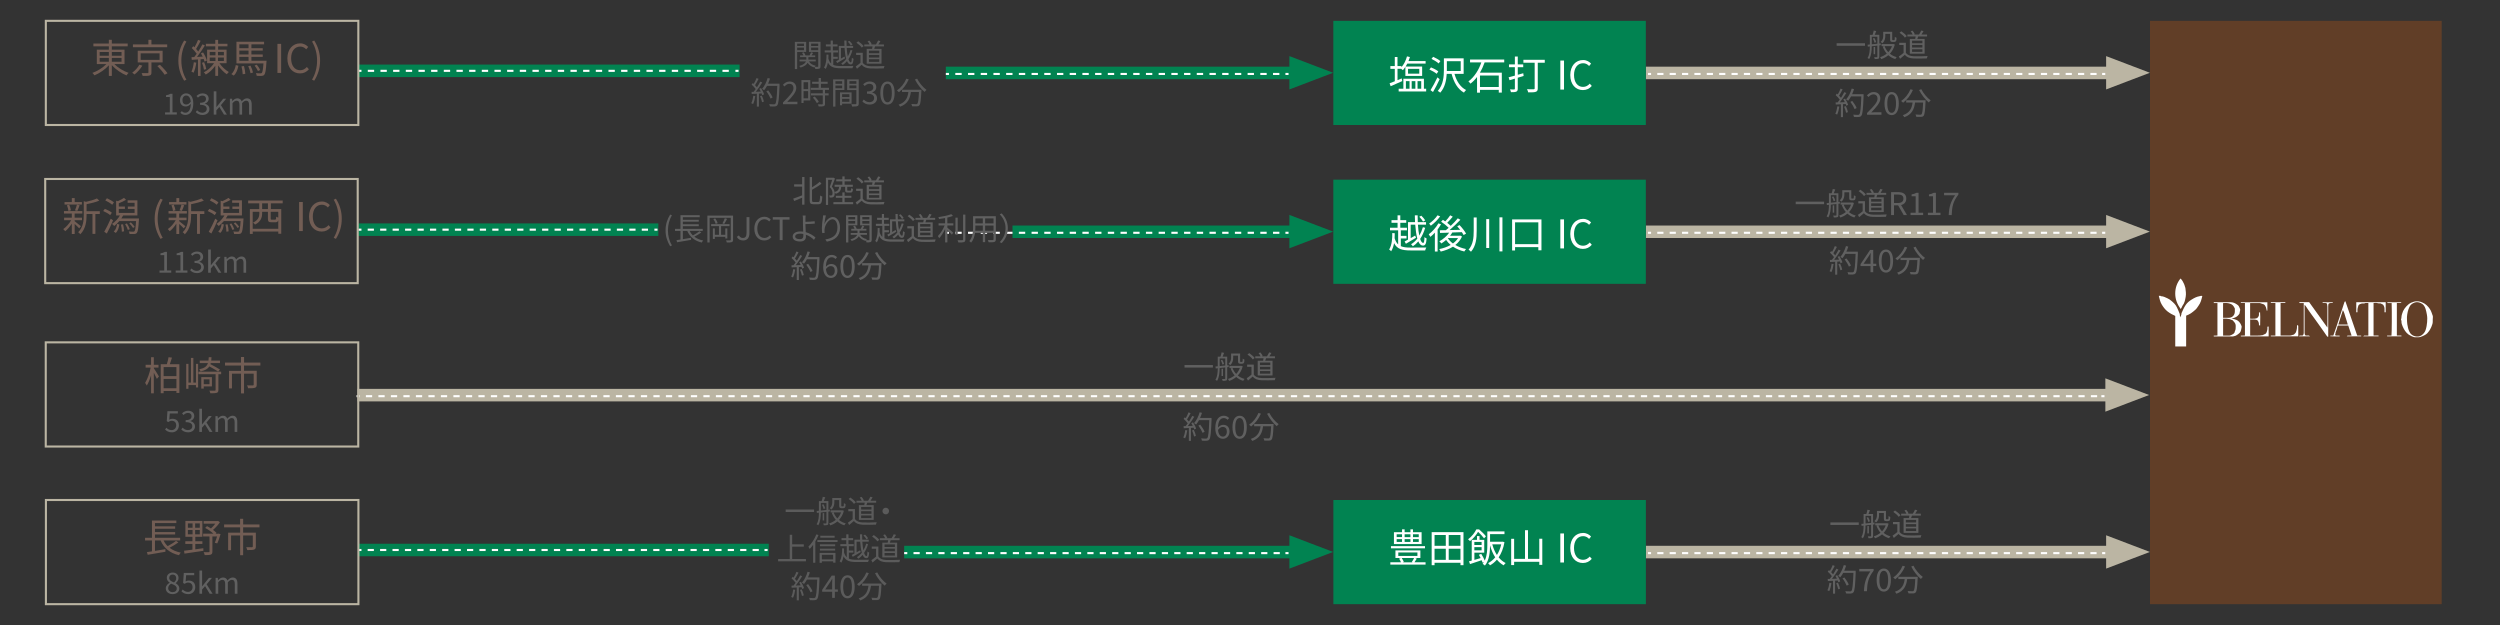 <?xml version="1.0" encoding="UTF-8"?><svg id="_車" xmlns="http://www.w3.org/2000/svg" viewBox="0 0 1200 300"><rect x="0" y="0" width="1200" height="300" fill="#333333" stroke="none"/><defs><style>.cls-1{fill:#606060;}.cls-1,.cls-2,.cls-3,.cls-4,.cls-5,.cls-6,.cls-7,.cls-8{stroke-width:0px;}.cls-2{fill:#bbb5a3;}.cls-9,.cls-10,.cls-11,.cls-12,.cls-13,.cls-14,.cls-15,.cls-16,.cls-17{fill:none;stroke-miterlimit:10;}.cls-9,.cls-10,.cls-12,.cls-13,.cls-14,.cls-15,.cls-16,.cls-17{stroke:#fff;}.cls-10{stroke-dasharray:0 0 2.98 2.98;}.cls-11{stroke:#bbb5a3;}.cls-3{fill:#725d54;}.cls-12{stroke-dasharray:0 0 3.04 3.04;}.cls-13{stroke-dasharray:0 0 3.05 3.05;}.cls-4,.cls-5{fill:#fff;}.cls-5{fill-rule:evenodd;}.cls-14{stroke-dasharray:0 0 2.97 2.97;}.cls-6{fill:#613e27;}.cls-15{stroke-dasharray:0 0 2.98 2.98;}.cls-7{fill:#018351;}.cls-16{stroke-dasharray:0 0 2.99 2.99;}.cls-17{stroke-dasharray:0 0 3 3;}.cls-8{fill:#5b5b5b;}</style></defs><g id="logo"><rect class="cls-6" x="1032" y="10" width="140" height="280"/><path class="cls-5" d="m1055.73,142.19c-1.4.22-2.62.9-3.79,1.63-1.08.67-2.06,1.47-2.8,2.55-.84,1.23-1.39,2.6-2.01,3.94.03.72-.42,1.33-.49,2.04-.09-.47-.41-.87-.33-1.38.02-.14-.05-.31-.11-.46-.36-1-.82-1.96-1.26-2.93-.58-1.29-1.56-2.21-2.57-3.08-.58-.5-1.23-.99-1.98-1.31-.99-.41-1.91-1-3.04-1-.37-.31-.78-.21-1.13-.17.36,1.42.63,2.81,1.36,4.05.77,1.3,1.64,2.49,2.84,3.43,1.13.88,2.37,1.55,3.7,2.15v14.66h5.23v-14.79c.82-.27,1.54-.7,2.28-1.13.77-.46,1.38-1.1,2.07-1.64.7-.55,1.06-1.31,1.57-1.98.52-.7.9-1.45,1.18-2.25.28-.8.45-1.63.66-2.43-.54-.23-.96.04-1.39.1Z"/><path class="cls-5" d="m1075.96,157.08c.03-.16.05-.35,0-.5-.32-.92-.76-1.76-1.52-2.42-.6-.53-1.31-.76-2.03-.98-.42-.13-.87-.19-1.3-.28,1.6-.25,2.96-.89,3.88-2.43.06-.35.07-.85.23-1.29.13-.36.13-.61-.04-.98-.63-1.46-.6-1.47-1.51-2.1-.85-.59-1.79-1.01-2.81-1.03-2.7-.05-5.41-.02-8.11-.01-.05,0-.11.06-.18.1.01.09.03.18.05.3h1.75v15.59c-.62.11-1.22-.05-1.82.1.04.15.06.24.09.35,3.06,0,6.1,0,9.14,0,.23,0,.46-.13.64-.15.74-.09,1.29-.55,1.85-.92.54-.35,1.05-.85,1.28-1.48.22-.59.29-1.23.42-1.85Zm-8.89-11.58c1.26-.14,2.55-.11,3.77.43.63.28,1.13.77,1.47,1.39.12.22.24.44.41.75,0,.5,0,1.01,0,1.51-.02,1.75-1.28,2.97-2.99,2.98-.87,0-1.75,0-2.66,0v-7.06Zm5.65,13.5c-.07,1.14-1.04,1.45-1.83,1.87-.39.2-.85.26-1.32.23-.81-.04-1.62-.01-2.48-.01v-8.12c.55,0,1.11-.03,1.68,0,.55.04,1.09.15,1.51.22.6.24,1.09.43,1.48.59.19.25.3.44.46.59.64.62.98,1.34.92,2.26-.05.81.07,1.64-.42,2.36Z"/><path class="cls-5" d="m1167.66,151.43c-.39-1.05-.67-2.13-1.33-3.11-.96-1.42-2.09-2.54-3.68-3.16-.55-.22-1.13-.46-1.71-.5-.74-.06-1.49-.07-2.25.15-.96.27-1.89.66-2.61,1.27-1.46,1.24-2.63,2.75-3.11,4.68-.1.4-.24.8-.25,1.21-.02.46-.07.9-.21,1.34-.04.12-.04.32.03.38.26.22.16.5.16.75,0,.78.26,1.51.56,2.21.68,1.57,1.53,3.02,2.99,4.03.47.33,2.29,1.23,2.85,1.2.92-.04,1.83.14,2.77-.16,1-.32,2.64-1.07,3.23-1.76.46-.54.92-1.09,1.28-1.7.51-.86.89-1.79,1.18-2.76.22-.73.13-1.44.16-2.16,0-.64.17-1.35-.04-1.91Zm-2.63,3.09c-.12,1.32-.31,2.65-.75,3.93-.36,1.03-1,1.79-1.84,2.42-.96.72-2.1.78-3.17.54-1.17-.26-2.16-.96-2.72-2.11-.58-1.18-.88-2.42-1.05-3.73-.11-.82-.13-1.64-.16-2.37,0-.42-.02-.76,0-1.1.13-1.66.46-3.25,1.19-4.78.53-1.11,1.4-1.69,2.48-2.09,1.04-.38,2-.18,2.97.25,1.24.55,1.89,1.53,2.29,2.77.29.92.47,1.84.64,2.78.22,1.17.22,2.33.11,3.47Z"/><path class="cls-5" d="m1088.35,156.92c0,.43.09.89-.02,1.3-.24.92-.32,1.98-1.52,2.28-.21.05-.38.22-.57.34-2.04.43-4.11.17-6.16.25v-7.73c1.14.03,2.24-.11,3.4.31q.81.81.82,2.08c0,.1-.01.2,0,.3,0,.06.06.11.07.13h.5c.11-2.89.06-6.14-.03-6.21h-.54c0,.31-.03.58,0,.85.08.63-.22,1.15-.58,1.58-.32.39-.9.49-1.38.55-.76.09-1.53.02-2.28.02v-7.51c1.54,0,3.06,0,4.58,0,.18,0,.36.1.54.16.51.17,1.01.33,1.48.49,1.01.77,1.14,1.91,1.37,3.02.13-.03.22-.05.31-.07v-3.97h-12.77c.02.14.03.23.05.36h1.95v15.61c-.69.09-1.35-.05-2.03.09.04.15.07.25.09.32h13.32v-4.53c-.1-.12-.19-.22-.27-.32-.11.11-.2.2-.31.31Z"/><path class="cls-5" d="m1119.77,145.09c-1.68,0-3.33,0-4.98,0-.01,0-.03.04-.04.07.1.1.19.19.28.28.65.04,1.33-.15,1.91.29.07.51.21,1.02.21,1.53.02,3.04,0,6.09,0,9.13v.84c-3.02-4.21-5.9-8.21-8.76-12.2-1.61,0-3.17,0-4.72,0-.03,0-.06.08-.08.1.09.11.18.21.29.34h1.91c0,4.84,0,9.64,0,14.44,0,.46-.16.82-.52,1.16h-1.43c-.11.12-.2.21-.33.36h5.27c-.25-.18-.37-.27-.52-.38h-1.57c-.36-.34-.51-.74-.5-1.23.01-4.43,0-8.86,0-13.29.05-.04.1-.09.14-.13.12.15.26.3.37.46.86,1.26,1.67,2.57,2.6,3.79,1.31,1.71,2.52,3.5,3.79,5.24.83,1.14,1.63,2.3,2.44,3.45.44.63.84,1.28,1.3,1.89.15.2.32.52.72.41v-1.04c0-4.57,0-9.13,0-13.7,0-.41.1-.82.13-1.01.71-.73,1.47-.28,2.12-.54-.03-.12-.05-.21-.06-.28Z"/><path class="cls-5" d="m1131.01,145.04v4.85h.57c0-.31.01-.61,0-.91-.04-.72.19-1.38.38-2.07.13-.48.34-.7.76-.9.48-.22.94-.39,1.47-.37.24.01.53.09.7-.01.64-.38,1.29-.08,1.92-.21v15.67h-2.15s.06.08.09.12c-.12.04-.24.09-.36.13.02.03.05.06.07.09h7.26c0-.13-.02-.22-.03-.38h-2.38v-15.61c.62,0,1.28-.15,1.81.04.6.22,1.17.07,1.7.18.22.14.4.3.6.36.47.12.69.47.84.86.16.41.34.82.31,1.3-.04.56,0,1.13,0,1.71h.57v-4.85h-14.14Z"/><path class="cls-5" d="m1131.46,161.08c-1.91-5.54-3.78-11-5.66-16.46-.35.08-.44.27-.53.56-.35,1.2-.76,2.39-1.15,3.58-.9,2.74-1.78,5.48-2.69,8.21-.46,1.39-.96,2.77-1.44,4.12h-1.52c.07.08.15.16.22.24-.18.02-.35.03-.53.05,1.63.11,3.18.11,4.73.11.05,0,.1-.07.17-.11-.02-.09-.04-.18-.07-.3h-1.9c-.09-.2-.17-.36-.24-.51.32-.44.08-1.01.39-1.48.28-.43.35-1,.53-1.5.17-.47.12-1.03.52-1.34h4.86c.54,1.6,1.07,3.19,1.62,4.84h-1.97c-.12.12-.2.22-.34.36h6.9c.02-.08.05-.14.04-.2,0-.06-.06-.11-.09-.16h-1.85Zm-9.05-5.32c.73-2.31,1.44-4.57,2.18-6.93.65,1.11.92,2.31,1.26,3.43.35,1.14.75,2.26,1.08,3.5h-4.51Z"/><path class="cls-5" d="m1102.82,156.04c-.41.25-.24.66-.26,1.01-.03.42-.05.82-.17,1.24-.12.43-.18.84-.39,1.26-.24.48-.69.71-.89,1.03-.34.09-.58.16-.83.23-.34.09-.67.24-1.01.24-1.52.03-3.04.01-4.59.01v-15.63h2.11c.12-.13.2-.22.34-.36h-7.13v.37h2.19v15.64h-2.21c.01.16.02.26.03.35h13.16c0-1.63,0-3.22,0-4.81,0-.28-.05-.5-.35-.59Z"/><path class="cls-5" d="m1046.97,147.95c.1-.16.2-.32.29-.49.13-.25.2-.54.37-.76.99-1.24,1.24-2.77,1.5-4.23.26-1.43.03-2.91-.16-4.37,0-.06-.07-.1-.09-.16-.17-.54-.28-1.1-.52-1.61-.46-.95-.9-1.93-1.72-2.66-1.75,2.18-2.55,4.61-2.53,7.33.02,2.71.98,5.09,2.6,7.32.09-.12.19-.24.28-.38Z"/><path class="cls-5" d="m1150.49,161.05v-15.6h1.91c.08-.16.3-.19.24-.37-2.28,0-4.53,0-6.79,0-.01,0-.02.04-.04.07.07.07.14.14.32.32h1.86c.14,3.58.08,14.72-.08,15.63h-2.11c0,.13.01.22.02.33h6.88c-.01-.14-.02-.23-.04-.39h-2.17Z"/></g><g id="_長野"><rect class="cls-7" x="172" y="261" width="197" height="6"/><line class="cls-9" x1="172" y1="264" x2="173.5" y2="264"/><line class="cls-15" x1="176.48" y1="264" x2="365.47" y2="264"/><line class="cls-9" x1="366.96" y1="264" x2="368.46" y2="264"/><polygon class="cls-7" points="629.41 260.93 618.91 256.93 618.91 262 434 262 434 268 618.91 268 618.91 272.93 629.41 268.93 639.91 264.93 629.41 260.93"/><line class="cls-9" x1="434" y1="265.5" x2="435.5" y2="265.5"/><line class="cls-10" x1="438.48" y1="265.5" x2="615.51" y2="265.5"/><line class="cls-9" x1="617" y1="265.5" x2="618.5" y2="265.5"/><polygon class="cls-2" points="1021.44 260.93 1010.94 256.93 1010.94 262 790.02 262 790.02 268 1010.94 268 1010.94 272.93 1021.44 268.93 1031.94 264.93 1021.44 260.93"/><line class="cls-9" x1="791.02" y1="265.5" x2="792.52" y2="265.5"/><line class="cls-14" x1="795.49" y1="265.5" x2="1007.54" y2="265.5"/><line class="cls-9" x1="1009.02" y1="265.5" x2="1010.52" y2="265.5"/><path class="cls-1" d="m892.2,250.76v1.21h-13.62v-1.21h13.62Z"/><path class="cls-1" d="m899.07,251.79v5.43c0,.51-.1.79-.45.96-.35.15-.87.17-1.73.17-.04-.24-.19-.66-.33-.9h1.32c.18,0,.25-.05.25-.23v-5.32c-.93.1-1.84.21-2.69.3,0,1.9-.17,4.48-1.24,6.15-.15-.17-.56-.41-.78-.51.99-1.57,1.11-3.78,1.11-5.55l-.97.1-.12-.93,1.09-.1v-4.63h1.31c.21-.63.45-1.47.54-2.06l1.2.24c-.24.61-.49,1.27-.72,1.81h2.21v4.17l.69-.07v.88s-.69.09-.69.09Zm-3.62-.53c.83-.07,1.74-.18,2.69-.27v-3.37h-2.69v3.64Zm1.23-3.03c.41.6.75,1.44.87,2l-.77.31c-.1-.57-.44-1.41-.79-2.04l.69-.27Zm.38,7.8h-.72v-3.51h.72v3.51Zm9.46-4.65c-.47,1.81-1.31,3.27-2.37,4.4.92.75,2.01,1.32,3.27,1.65-.23.21-.54.65-.69.92-1.29-.39-2.42-1.02-3.34-1.86-.99.84-2.15,1.47-3.38,1.89-.1-.27-.39-.71-.6-.93,1.17-.35,2.28-.93,3.23-1.73-.83-.94-1.47-2.07-1.94-3.36l.84-.2h-1.41v-1h5.5l.2-.03.69.25Zm-4.57-4.18c0,1.15-.26,2.61-1.46,3.57-.17-.2-.57-.54-.79-.66,1.08-.84,1.24-1.98,1.24-2.94v-1.92h4.32v3.44c0,.28,0,.45.06.49.06.06.15.08.26.08h.4c.13,0,.27-.02.33-.06.06-.03.12-.13.15-.31.03-.21.04-.65.06-1.21.19.18.55.34.81.44,0,.54-.05,1.18-.14,1.4-.09.25-.24.4-.44.49-.17.09-.45.12-.67.12h-.75c-.27,0-.6-.06-.81-.24-.19-.2-.27-.44-.27-1.25v-2.4h-2.31v.98Zm-.35,4.96c.4,1.08,1,2.06,1.77,2.88.76-.79,1.38-1.77,1.78-2.88h-3.55Z"/><path class="cls-1" d="m911.82,255.32c.71,1.1,2.01,1.6,3.73,1.68,1.63.06,4.96.02,6.72-.1-.12.27-.31.79-.36,1.14-1.63.06-4.71.09-6.36.03-1.95-.08-3.29-.61-4.25-1.77-.72.63-1.47,1.27-2.26,1.92l-.6-1.12c.69-.45,1.53-1.08,2.28-1.71v-3.79h-2.08v-1.05h3.18v4.78Zm-.47-7.24c-.46-.72-1.57-1.71-2.55-2.37l.83-.68c.96.63,2.08,1.59,2.61,2.31l-.89.73Zm4.95.6c.07-.38.17-.79.22-1.19h-3.97v-.93h2.53c-.19-.47-.57-1.06-.94-1.53l.85-.33c.46.48.93,1.18,1.11,1.69l-.39.17h2.44c.36-.54.81-1.37,1.05-1.91l1.11.29c-.31.56-.69,1.15-1.02,1.62h2.71v.93h-4.27c-.14.41-.29.83-.42,1.19h3.52v7.08h-7.11v-7.08h2.56Zm3.45.85h-4.96v1.25h4.96v-1.25Zm0,2.05h-4.96v1.25h4.96v-1.25Zm0,2.06h-4.96v1.26h4.96v-1.26Z"/><rect class="cls-11" x="22.04" y="240" width="150" height="50"/><path class="cls-3" d="m85.64,260.35c-1.27.93-2.89,1.9-4.27,2.58,1.44,1.12,3.25,1.9,5.41,2.34-.3.27-.7.85-.87,1.23-4.35-1.01-7.24-3.38-8.83-7.09h-2.7v5.02c1.58-.27,3.31-.55,4.98-.84l.06,1.25c-3.02.53-6.27,1.08-8.53,1.46l-.36-1.29c.68-.1,1.52-.23,2.41-.36v-5.24h-3.32v-1.27h3.32v-8.28h11.7v1.2h-10.26v1.58h9.69v1.16h-9.69v1.58h9.69v1.16h-9.69v1.61h12.1v1.27h-7.96c.49,1.03,1.14,1.94,1.96,2.74,1.35-.74,3.02-1.75,4.01-2.56l1.16.76Z"/><path class="cls-3" d="m93.73,263.67c1.25-.17,2.56-.34,3.86-.53l.04,1.25c-3.27.49-6.73.99-9.1,1.35l-.17-1.39c1.1-.11,2.49-.3,4.01-.51v-2.75h-3.42v-1.29h3.42v-2.15h-3.38v-7.6h8.15v7.6h-3.4v2.15h3.4v1.29h-3.4v2.58Zm-3.55-10.37h2.26v-2.07h-2.26v2.07Zm0,3.17h2.26v-2.07h-2.26v2.07Zm5.72-5.24h-2.24v2.07h2.24v-2.07Zm0,3.17h-2.24v2.07h2.24v-2.07Zm9.97,1.96c-.48,1.58-1.04,3.36-1.6,4.48l-1.16-.32c.34-.76.76-1.9,1.08-3.02h-2.24v7.24c0,.8-.17,1.22-.76,1.46-.57.23-1.54.25-2.94.25-.06-.42-.27-.99-.48-1.41,1.12.04,2.11.04,2.41.02.3,0,.38-.1.38-.36v-7.2h-3.06v-1.33h4.94c-1.03-.95-2.56-2.05-3.97-2.77l.89-.85c.63.3,1.27.68,1.9,1.12.74-.67,1.5-1.5,2.09-2.3h-5.6v-1.27h6.59l.3-.08.91.65c-.84,1.27-2.09,2.66-3.31,3.69.67.47,1.25.99,1.67,1.41l-.4.42h1.16l.23-.06.95.25Z"/><path class="cls-3" d="m116.7,253.11v2.56h6.1v6.65c0,.82-.19,1.23-.82,1.46-.67.25-1.73.25-3.32.25-.08-.42-.3-.99-.49-1.39,1.27.04,2.41.04,2.75.04.32-.04.42-.11.42-.36v-5.3h-4.64v9.48h-1.44v-9.48h-4.35v7.09h-1.41v-8.43h5.76v-2.56h-7.69v-1.39h7.67v-2.7h1.48v2.7h7.83v1.39h-7.85Z"/><path class="cls-1" d="m79.56,282.45c0-1.3.95-2.2,1.89-2.7v-.06c-.74-.5-1.39-1.25-1.39-2.31,0-1.53,1.22-2.55,2.82-2.55,1.75,0,2.82,1.09,2.82,2.65,0,1.05-.77,1.95-1.37,2.41v.07c.88.53,1.74,1.23,1.74,2.56,0,1.5-1.29,2.66-3.22,2.66s-3.28-1.15-3.28-2.73Zm5.28.04c0-1.3-1.26-1.77-2.72-2.34-.81.52-1.4,1.26-1.4,2.19,0,1.09.91,1.89,2.14,1.89s1.98-.71,1.98-1.74Zm-.24-4.94c0-.98-.63-1.76-1.74-1.76-.95,0-1.64.63-1.64,1.6,0,1.2,1.11,1.71,2.31,2.19.69-.62,1.06-1.27,1.06-2.02Z"/><path class="cls-1" d="m87.09,283.82l.63-.84c.59.59,1.33,1.13,2.52,1.13s2.19-.88,2.19-2.27-.84-2.21-2.13-2.21c-.69,0-1.12.22-1.71.62l-.69-.43.32-4.8h5v1.09h-3.88l-.25,2.98c.46-.25.91-.42,1.53-.42,1.71,0,3.1.98,3.1,3.14s-1.62,3.38-3.36,3.38c-1.6,0-2.58-.67-3.26-1.36Z"/><path class="cls-1" d="m95.75,273.85h1.26v7.56h.04l3.24-4.02h1.43l-2.54,3.07,2.87,4.54h-1.39l-2.23-3.67-1.43,1.67v2h-1.26v-11.15Z"/><path class="cls-1" d="m103.48,277.39h1.05l.11,1.11h.04c.66-.73,1.46-1.3,2.37-1.3,1.16,0,1.79.56,2.1,1.46.78-.85,1.58-1.46,2.51-1.46,1.57,0,2.31,1.04,2.31,2.98v4.82h-1.27v-4.65c0-1.43-.45-2.03-1.42-2.03-.59,0-1.2.38-1.92,1.16v5.52h-1.27v-4.65c0-1.43-.45-2.03-1.41-2.03-.57,0-1.22.38-1.92,1.16v5.52h-1.27v-7.61Z"/><path class="cls-8" d="m390.75,244.55v1.21h-13.62v-1.21h13.62Z"/><path class="cls-8" d="m397.62,245.59v5.43c0,.51-.1.79-.45.96-.35.15-.87.17-1.73.17-.04-.24-.19-.66-.33-.9h1.32c.18,0,.25-.05.25-.23v-5.32c-.93.1-1.84.21-2.69.3,0,1.9-.17,4.48-1.24,6.15-.15-.17-.56-.41-.78-.51.99-1.57,1.11-3.78,1.11-5.55l-.97.1-.12-.93,1.09-.1v-4.63h1.31c.21-.63.45-1.47.54-2.06l1.2.24c-.24.61-.49,1.27-.72,1.81h2.21v4.17l.69-.07v.88s-.69.09-.69.09Zm-3.62-.53c.83-.07,1.74-.18,2.69-.27v-3.37h-2.69v3.64Zm1.23-3.03c.41.6.75,1.44.87,2l-.77.31c-.1-.57-.44-1.41-.79-2.04l.69-.27Zm.38,7.8h-.72v-3.51h.72v3.51Zm9.46-4.65c-.47,1.81-1.31,3.27-2.37,4.4.92.75,2.01,1.32,3.27,1.65-.23.21-.54.65-.69.92-1.29-.39-2.42-1.02-3.34-1.86-.99.84-2.15,1.47-3.38,1.89-.1-.27-.39-.71-.6-.93,1.17-.35,2.28-.93,3.23-1.73-.83-.94-1.47-2.07-1.94-3.36l.84-.2h-1.41v-1h5.5l.2-.03.69.25Zm-4.57-4.18c0,1.15-.26,2.61-1.46,3.57-.17-.2-.57-.54-.79-.66,1.08-.84,1.24-1.98,1.24-2.94v-1.92h4.32v3.44c0,.28,0,.45.06.49.06.06.15.08.26.08h.4c.13,0,.27-.02.33-.06.06-.03.12-.13.15-.31.03-.21.04-.65.06-1.21.19.18.55.34.81.44,0,.54-.05,1.18-.14,1.4-.09.25-.24.4-.44.49-.17.09-.45.12-.67.12h-.75c-.27,0-.6-.06-.81-.24-.19-.2-.27-.44-.27-1.25v-2.4h-2.31v.98Zm-.35,4.96c.4,1.08,1,2.06,1.77,2.88.76-.79,1.38-1.77,1.78-2.88h-3.55Z"/><path class="cls-8" d="m410.37,249.11c.71,1.1,2.01,1.6,3.73,1.68,1.63.06,4.96.02,6.72-.1-.12.27-.31.79-.36,1.14-1.63.06-4.71.09-6.36.03-1.95-.08-3.29-.61-4.25-1.77-.72.63-1.47,1.27-2.26,1.92l-.6-1.12c.69-.45,1.53-1.08,2.28-1.71v-3.79h-2.08v-1.05h3.18v4.78Zm-.47-7.24c-.46-.72-1.57-1.71-2.55-2.37l.83-.68c.96.63,2.08,1.59,2.61,2.31l-.89.73Zm4.95.6c.07-.38.17-.79.22-1.19h-3.97v-.93h2.53c-.19-.47-.57-1.06-.94-1.53l.85-.33c.46.48.93,1.18,1.11,1.69l-.39.17h2.44c.36-.54.81-1.37,1.05-1.91l1.11.29c-.31.56-.69,1.15-1.02,1.62h2.71v.93h-4.27c-.14.41-.29.83-.42,1.19h3.52v7.08h-7.11v-7.08h2.56Zm3.45.85h-4.96v1.25h4.96v-1.25Zm0,2.05h-4.96v1.25h4.96v-1.25Zm0,2.06h-4.96v1.26h4.96v-1.26Z"/><path class="cls-8" d="m426.75,245.3c0,.88-.71,1.59-1.59,1.59s-1.59-.71-1.59-1.59.71-1.59,1.59-1.59,1.59.7,1.59,1.59Z"/><path class="cls-8" d="m386.85,268.33v1.11h-13.36v-1.11h5.59v-11.64h1.17v4.59h5.58v1.11h-5.58v5.94h6.6Z"/><path class="cls-8" d="m392.88,256.81c-.42,1.05-.94,2.11-1.53,3.09v10.2h-1.05v-8.59c-.54.75-1.09,1.41-1.66,1.98-.1-.24-.44-.83-.63-1.08,1.51-1.43,2.97-3.65,3.84-5.91l1.03.31Zm9.15,2.41v.93h-9.69v-.93h9.69Zm-8.62,6.19h7.62v4.68h-1.11v-.66h-5.43v.71h-1.08v-4.73Zm7.48-3.21h-7.32v-.91h7.32v.91Zm-7.32,1.16h7.29v.9h-7.29v-.9Zm7.05-5.28h-6.87v-.92h6.87v.92Zm-6.13,8.23v2.21h5.43v-2.21h-5.43Z"/><path class="cls-8" d="m407.47,268.15c.94.42,2.16.54,3.72.54.69,0,5.07,0,5.94-.03-.17.27-.38.78-.45,1.11h-5.49c-3.28,0-5.15-.52-6.28-2.76-.21,1.11-.54,2.18-1.11,3.09-.17-.22-.53-.55-.77-.66,1.08-1.77,1.21-4.26,1.19-6.25l.94.06c0,.6,0,1.25-.04,1.9.31,1.05.75,1.8,1.33,2.34v-5.32h-3.09v-.99h2.86v-1.89h-2.29v-.99h2.29v-1.83h1.04v1.83h2.25v.99h-2.25v1.89h2.52v.99h-2.31v2.08h2.15v.99h-2.15v2.91Zm2.68-9.1h2.69c-.03-.83-.06-1.69-.08-2.58h1.06c0,.9.02,1.75.05,2.58h3.13v.96h-3.08c.11,1.62.27,3.03.51,4.14.57-.98,1.04-2.05,1.36-3.19l.87.24c-.45,1.56-1.09,3-1.9,4.21.31.96.71,1.51,1.14,1.51.31,0,.45-.65.5-2.22.21.22.56.42.81.54-.17,2.07-.5,2.7-1.41,2.7-.72,0-1.3-.58-1.74-1.6-.61.75-1.32,1.38-2.07,1.86-.15-.25-.46-.58-.69-.78.88-.5,1.68-1.25,2.38-2.15-.4-1.38-.65-3.19-.79-5.26h-1.73v5.1c.56-.3,1.12-.63,1.69-.96l.32.83c-1.32.81-2.73,1.65-3.84,2.28l-.48-.88c.36-.18.81-.42,1.29-.69v-6.63Zm5.73-.2c-.25-.51-.88-1.29-1.44-1.84l.78-.4c.54.52,1.19,1.27,1.48,1.77l-.82.48Z"/><path class="cls-8" d="m421.62,267.11c.71,1.1,2.01,1.6,3.73,1.68,1.63.06,4.96.02,6.72-.1-.12.27-.31.79-.36,1.14-1.63.06-4.71.09-6.36.03-1.95-.08-3.29-.61-4.25-1.77-.72.63-1.47,1.27-2.26,1.92l-.6-1.12c.69-.45,1.53-1.08,2.28-1.71v-3.79h-2.08v-1.05h3.18v4.78Zm-.47-7.24c-.46-.72-1.57-1.71-2.55-2.37l.83-.68c.96.63,2.08,1.59,2.61,2.31l-.89.73Zm4.95.6c.07-.38.17-.79.22-1.19h-3.97v-.93h2.53c-.19-.47-.57-1.06-.94-1.53l.85-.33c.46.48.93,1.18,1.11,1.69l-.39.17h2.44c.36-.54.81-1.37,1.05-1.91l1.11.29c-.31.56-.69,1.15-1.02,1.62h2.71v.93h-4.27c-.14.41-.29.83-.42,1.19h3.52v7.08h-7.11v-7.08h2.56Zm3.45.85h-4.96v1.25h4.96v-1.25Zm0,2.05h-4.96v1.25h4.96v-1.25Zm0,2.06h-4.96v1.26h4.96v-1.26Z"/><path class="cls-8" d="m381.7,283.13c-.21,1.41-.57,2.85-1.06,3.81-.18-.13-.63-.34-.87-.42.5-.92.81-2.25.98-3.57l.96.18Zm2.74-3.89c.62.96,1.27,2.24,1.48,3.04l-.88.42c-.06-.25-.15-.54-.29-.85l-1.3.08v6.24h-1.01v-6.18l-2.44.12-.09-1c.3,0,.65-.02.99-.03.33-.39.68-.84,1.01-1.33-.47-.67-1.26-1.51-1.97-2.15l.57-.73c.15.12.3.25.45.39.5-.84,1.02-1.96,1.33-2.79l.99.38c-.51,1-1.14,2.21-1.71,3.02.36.36.67.72.92,1.03.61-.94,1.18-1.92,1.6-2.73l.96.42c-.87,1.41-2.07,3.18-3.1,4.47.75-.03,1.57-.08,2.4-.1-.23-.47-.48-.93-.73-1.33l.82-.36Zm.39,3.65c.44.92.87,2.1,1,2.88l-.88.3c-.14-.78-.56-1.98-.96-2.91l.84-.27Zm8.53-5.17c-.27,6.72-.48,9.04-1.1,9.78-.34.44-.67.54-1.24.6-.5.05-1.41.03-2.31-.03-.03-.31-.15-.79-.36-1.09,1,.09,1.92.09,2.29.09.28,0,.48-.03.65-.23.49-.51.75-2.79.97-8.64h-4.92c-.42.79-.9,1.52-1.4,2.1-.21-.18-.71-.51-.98-.66,1.15-1.25,2.11-3.21,2.67-5.19l1.12.26c-.25.84-.56,1.66-.92,2.44h5.5v.57Zm-4.33,6.6c-.34-.91-1.19-2.4-2.02-3.49l.9-.44c.84,1.05,1.74,2.48,2.1,3.42l-.98.51Z"/><path class="cls-8" d="m399.43,284.04h-4.8v-.9l4.58-6.84h1.51v6.64h1.46v1.09h-1.46v2.96h-1.29v-2.96Zm0-1.09v-3.13c0-.56.05-1.47.08-2.04h-.06c-.27.51-.57.98-.88,1.5l-2.5,3.67h3.37Z"/><path class="cls-8" d="m403.39,281.62c0-3.58,1.31-5.5,3.44-5.5s3.42,1.94,3.42,5.5-1.29,5.58-3.42,5.58-3.44-1.99-3.44-5.58Zm5.52,0c0-3.13-.84-4.41-2.08-4.41s-2.1,1.27-2.1,4.41.84,4.48,2.1,4.48,2.08-1.35,2.08-4.48Z"/><path class="cls-8" d="m417.04,275.09c-1.08,2.52-2.82,4.75-4.71,6.17-.2-.24-.68-.66-.95-.85,1.89-1.27,3.56-3.35,4.48-5.64l1.17.33Zm6.09,5s-.02.39-.03.54c-.21,4.6-.44,6.33-.95,6.9-.31.38-.63.46-1.15.52-.5.04-1.42.02-2.35-.03-.03-.33-.17-.78-.38-1.11.98.09,1.91.1,2.25.1.31,0,.5-.03.63-.2.39-.38.6-1.87.78-5.65h-3.87c-.39,2.96-1.35,5.67-5.16,7.05-.15-.28-.46-.73-.72-.97,3.52-1.17,4.35-3.54,4.69-6.08h-3.06v-1.08h9.31Zm-2.08-5.35c.98,2.01,2.9,4.26,4.52,5.4-.29.24-.71.67-.92.99-1.65-1.33-3.54-3.75-4.65-5.97l1.05-.42Z"/><rect class="cls-7" x="640.02" y="240" width="150" height="50"/><path class="cls-4" d="m684.27,269.9v1.12h-16.91v-1.12h5.11c-.19-.55-.55-1.25-.91-1.77l.95-.3h-2.7v-3.65h11.97v3.65h-2.55l.82.3c-.36.65-.76,1.27-1.1,1.77h5.32Zm-.27-6.71h-16.34v-1.06h16.34v1.06Zm-1.63-2.05h-13.28v-5.7h3.89v-1.37h1.24v1.37h2.79v-1.37h1.22v1.37h4.14v5.7Zm-11.97-3.34h2.58v-1.35h-2.58v1.35Zm0,2.32h2.58v-1.35h-2.58v1.35Zm.78,6.73h9.18v-1.67h-9.18v1.67Zm1.62.99c.46.61.84,1.37,1.03,1.9l-.47.17h4.71l-.4-.15c.36-.51.84-1.31,1.1-1.92h-5.96Zm1.42-11.38v1.35h2.79v-1.35h-2.79Zm0,2.32v1.35h2.79v-1.35h-2.79Zm6.78-2.32h-2.77v1.35h2.77v-1.35Zm0,2.32h-2.77v1.35h2.77v-1.35Z"/><path class="cls-4" d="m702.47,255.43v15.86h-1.44v-1.16h-12.44v1.16h-1.39v-15.86h15.27Zm-13.89,1.37v5.19h5.4v-5.19h-5.4Zm0,11.93h5.4v-5.34h-5.4v5.34Zm12.44-11.93h-5.64v5.19h5.64v-5.19Zm0,11.93v-5.34h-5.64v5.34h5.64Z"/><path class="cls-4" d="m712.33,258.41c-.61-.85-1.79-2.2-2.85-3.13-.82,1.37-2.09,3.06-3.89,4.46-.21-.29-.63-.68-.93-.87,1.9-1.39,3.23-3.25,3.97-4.75h1.35c1.16.97,2.56,2.36,3.27,3.31l-.91.99Zm9.82,1.84c-.53,3-1.5,5.4-2.79,7.28.95,1.16,2.07,2.09,3.36,2.74-.3.23-.74.76-.95,1.1-1.24-.68-2.32-1.61-3.25-2.75-.99,1.18-2.11,2.07-3.32,2.75-.19-.3-.65-.85-.93-1.06,1.29-.68,2.45-1.6,3.44-2.79-1.08-1.65-1.9-3.61-2.49-5.79,0,2.98-.28,7.07-2.45,9.75-.23-.25-.78-.67-1.1-.82.23-.29.44-.57.61-.87l-.63.29c-.09-.34-.27-.74-.46-1.18-1.96.66-3.99,1.35-5.58,1.86l-.49-1.33c.4-.1.84-.21,1.31-.34v-9.97h2.53v-1.8h1.22v1.8h2.26v6.14h-4.73v3.48c.95-.27,1.98-.57,3-.87-.27-.55-.57-1.1-.85-1.58l1.14-.44c.63.99,1.29,2.26,1.69,3.21,1.1-2.32,1.23-5.11,1.23-7.35v-6.65h8.23v1.33h-6.92v3.65h5.85l.25-.06.84.3Zm-14.46-.13v1.48h3.48v-1.48h-3.48Zm3.48,4.05v-1.54h-3.48v1.54h3.48Zm5.13-2.89c.51,1.9,1.25,3.63,2.22,5.11.91-1.41,1.62-3.1,2.07-5.11h-4.29Z"/><path class="cls-4" d="m740.3,258.58v12.56h-1.44v-1.46h-12.08v1.54h-1.42v-12.61h1.42v9.65h5.22v-13.75h1.44v13.75h5.41v-9.67h1.44Z"/><path class="cls-4" d="m748.95,256.06h1.77v13.94h-1.77v-13.94Z"/><path class="cls-4" d="m753.72,263.05c0-4.5,2.64-7.24,6.17-7.24,1.69,0,3.02.84,3.82,1.73l-.95,1.14c-.72-.78-1.65-1.33-2.85-1.33-2.64,0-4.39,2.17-4.39,5.64s1.67,5.72,4.33,5.72c1.33,0,2.34-.59,3.23-1.56l.97,1.1c-1.1,1.27-2.47,1.99-4.27,1.99-3.46,0-6.06-2.68-6.06-7.2Z"/></g><g id="_柏崎"><polygon class="cls-2" points="1021.07 185.6 1010.57 181.6 1010.57 186.67 171.63 186.67 171.63 192.67 1010.57 192.67 1010.57 197.6 1021.07 193.6 1031.57 189.6 1021.07 185.6"/><line class="cls-9" x1="171.13" y1="190.17" x2="172.63" y2="190.17"/><line class="cls-17" x1="175.63" y1="190.17" x2="1007.15" y2="190.17"/><line class="cls-9" x1="1008.65" y1="190.17" x2="1010.15" y2="190.17"/><rect class="cls-11" x="21.96" y="164.33" width="150" height="50"/><path class="cls-3" d="m73.83,176.75c.48.67,2.11,3.32,2.47,3.97l-1.01,1.14c-.29-.7-.91-1.94-1.46-2.98v9.92h-1.31v-8.68c-.57,1.92-1.31,3.78-2.07,4.96-.17-.42-.53-.95-.8-1.29,1.1-1.71,2.18-4.77,2.68-7.35h-2.43v-1.33h2.62v-3.65h1.31v3.65h2.26v1.33h-2.26v.32Zm12.27-1.92v13.77h-1.42v-.91h-6.14v1.04h-1.39v-13.91h2.94c.32-1.04.67-2.39.82-3.36l1.63.19c-.32,1.06-.68,2.24-1.04,3.17h4.6Zm-7.56,1.35v4.35h6.14v-4.35h-6.14Zm6.14,10.18v-4.48h-6.14v4.48h6.14Z"/><path class="cls-3" d="m94.06,174.66h1.03v11.32h-1.03v-1.14h-3.61v1.77h-1.06v-11.95h1.06v9h1.2v-11.84h1.16v11.84h1.25v-9Zm12.12,4.94h-1.35v7.58c0,.76-.19,1.16-.76,1.37-.59.19-1.54.23-3.1.23-.06-.38-.29-.93-.48-1.27,1.2.04,2.26.04,2.58.02.32-.02.42-.09.42-.38v-7.54h-8.23v-1.2h10.9v1.2Zm-1.48-1.25c-.95-.63-2.68-1.65-4.2-2.47-.74,1.18-2.01,1.92-4.22,2.41-.11-.32-.44-.82-.67-1.03,2.56-.53,3.69-1.41,4.2-2.98h-3.93v-1.18h4.18c.08-.49.11-1.04.15-1.65h1.31c-.04.59-.08,1.14-.13,1.65h4.2v1.18h-4.43c-.04.19-.1.36-.15.53,1.56.8,3.51,1.86,4.58,2.58l-.89.95Zm-6.91,7.12v1.06h-1.18v-5.51h5.11v4.45h-3.93Zm0-3.4v2.34h2.77v-2.34h-2.77Z"/><path class="cls-3" d="m117.13,175.44v2.56h6.1v6.65c0,.82-.19,1.23-.82,1.46-.67.25-1.73.25-3.32.25-.08-.42-.3-.99-.49-1.39,1.27.04,2.41.04,2.75.04.32-.04.42-.11.42-.36v-5.3h-4.64v9.48h-1.44v-9.48h-4.35v7.09h-1.41v-8.43h5.76v-2.56h-7.69v-1.39h7.67v-2.7h1.48v2.7h7.83v1.39h-7.85Z"/><path class="cls-1" d="m79.24,206.16l.63-.84c.59.59,1.33,1.13,2.52,1.13s2.19-.88,2.19-2.27-.84-2.21-2.13-2.21c-.69,0-1.12.22-1.71.62l-.69-.43.32-4.8h5v1.09h-3.88l-.25,2.98c.46-.25.91-.42,1.53-.42,1.71,0,3.1.98,3.1,3.14s-1.62,3.38-3.36,3.38c-1.6,0-2.58-.67-3.26-1.36Z"/><path class="cls-1" d="m87.02,206.11l.64-.84c.6.63,1.39,1.18,2.55,1.18s2.09-.71,2.09-1.83c0-1.19-.83-1.98-3.19-1.98v-.98c2.12,0,2.84-.83,2.84-1.88,0-.97-.67-1.58-1.74-1.58-.83,0-1.56.42-2.13,1.01l-.69-.8c.77-.73,1.68-1.25,2.87-1.25,1.72,0,2.98.91,2.98,2.54,0,1.2-.74,1.98-1.82,2.37v.06c1.2.29,2.17,1.18,2.17,2.55,0,1.78-1.47,2.84-3.29,2.84-1.61,0-2.62-.67-3.29-1.4Z"/><path class="cls-1" d="m95.68,196.18h1.26v7.56h.04l3.24-4.02h1.43l-2.54,3.07,2.87,4.54h-1.39l-2.23-3.67-1.43,1.67v2h-1.26v-11.15Z"/><path class="cls-1" d="m103.4,199.73h1.05l.11,1.11h.04c.66-.73,1.46-1.3,2.37-1.3,1.16,0,1.79.56,2.1,1.46.78-.85,1.58-1.46,2.51-1.46,1.57,0,2.31,1.04,2.31,2.98v4.82h-1.27v-4.65c0-1.43-.45-2.03-1.42-2.03-.59,0-1.2.38-1.92,1.16v5.52h-1.27v-4.65c0-1.43-.45-2.03-1.41-2.03-.57,0-1.22.38-1.92,1.16v5.52h-1.27v-7.61Z"/><path class="cls-1" d="m582.19,175.22v1.21h-13.62v-1.21h13.62Z"/><path class="cls-1" d="m589.06,176.25v5.43c0,.51-.1.79-.45.96-.35.15-.87.17-1.73.17-.04-.24-.19-.66-.33-.9h1.32c.18,0,.25-.05.25-.23v-5.32c-.93.1-1.84.21-2.69.3,0,1.9-.17,4.48-1.24,6.15-.15-.17-.56-.41-.78-.51.99-1.58,1.11-3.78,1.11-5.55l-.97.1-.12-.93,1.09-.1v-4.63h1.31c.21-.63.45-1.47.54-2.06l1.2.24c-.24.62-.49,1.28-.72,1.82h2.21v4.17l.69-.07v.88s-.69.09-.69.09Zm-3.62-.53c.83-.07,1.74-.18,2.69-.27v-3.38h-2.69v3.64Zm1.23-3.03c.41.6.75,1.44.87,2l-.77.31c-.1-.57-.44-1.41-.79-2.04l.69-.27Zm.38,7.8h-.72v-3.51h.72v3.51Zm9.46-4.65c-.47,1.82-1.31,3.27-2.37,4.4.92.75,2.01,1.32,3.27,1.65-.23.21-.54.65-.69.92-1.29-.39-2.42-1.02-3.34-1.86-.99.84-2.15,1.47-3.38,1.89-.1-.27-.39-.71-.6-.93,1.17-.35,2.28-.93,3.23-1.73-.83-.94-1.47-2.07-1.94-3.36l.84-.2h-1.41v-1h5.5l.2-.03.69.25Zm-4.57-4.18c0,1.16-.26,2.61-1.46,3.57-.17-.2-.57-.54-.79-.66,1.08-.84,1.24-1.98,1.24-2.94v-1.92h4.32v3.44c0,.28,0,.45.06.49.06.06.15.08.26.08h.4c.13,0,.27-.01.33-.06.06-.03.12-.13.15-.32.03-.21.04-.64.06-1.21.19.18.55.34.81.44,0,.54-.05,1.18-.14,1.39-.09.25-.24.41-.44.5-.17.09-.45.12-.67.12h-.75c-.27,0-.6-.06-.81-.24-.19-.2-.27-.43-.27-1.25v-2.4h-2.31v.97Zm-.35,4.96c.4,1.08,1,2.05,1.77,2.88.76-.79,1.38-1.77,1.78-2.88h-3.55Z"/><path class="cls-1" d="m601.81,179.78c.71,1.1,2.01,1.61,3.73,1.68,1.63.06,4.96.01,6.72-.11-.12.27-.31.79-.36,1.14-1.63.06-4.71.09-6.36.03-1.95-.08-3.29-.61-4.25-1.77-.72.63-1.47,1.27-2.26,1.92l-.6-1.12c.69-.45,1.53-1.08,2.28-1.71v-3.79h-2.08v-1.05h3.18v4.78Zm-.47-7.24c-.46-.72-1.57-1.71-2.55-2.37l.83-.67c.96.63,2.08,1.59,2.61,2.31l-.89.74Zm4.95.6c.07-.38.17-.79.22-1.18h-3.97v-.93h2.53c-.19-.47-.57-1.07-.94-1.53l.85-.33c.46.48.93,1.18,1.11,1.7l-.39.17h2.44c.36-.54.81-1.37,1.05-1.91l1.11.29c-.31.55-.69,1.15-1.02,1.62h2.71v.93h-4.27c-.14.41-.29.83-.42,1.18h3.52v7.08h-7.11v-7.08h2.56Zm3.45.86h-4.96v1.25h4.96v-1.25Zm0,2.05h-4.96v1.25h4.96v-1.25Zm0,2.05h-4.96v1.26h4.96v-1.26Z"/></g><g id="_新潟"><rect class="cls-7" x="172" y="107.24" width="144" height="6"/><line class="cls-9" x1="172" y1="110.24" x2="173.5" y2="110.24"/><line class="cls-16" x1="176.49" y1="110.24" x2="312.61" y2="110.24"/><line class="cls-9" x1="314.11" y1="110.24" x2="315.61" y2="110.24"/><polygon class="cls-7" points="629.41 107.17 618.91 103.17 618.91 108.24 486 108.24 486 114.24 618.91 114.24 618.91 119.17 629.41 115.17 639.91 111.17 629.41 107.17"/><line class="cls-9" x1="454" y1="111.74" x2="455.5" y2="111.74"/><line class="cls-13" x1="458.55" y1="111.74" x2="615.48" y2="111.74"/><line class="cls-9" x1="617" y1="111.74" x2="618.5" y2="111.74"/><polygon class="cls-2" points="1021.44 107.17 1010.94 103.17 1010.94 108.24 790.02 108.24 790.02 114.24 1010.94 114.24 1010.94 119.17 1021.44 115.17 1031.94 111.17 1021.44 107.17"/><line class="cls-9" x1="791.02" y1="111.74" x2="792.52" y2="111.74"/><line class="cls-14" x1="795.49" y1="111.74" x2="1007.54" y2="111.74"/><line class="cls-9" x1="1009.02" y1="111.74" x2="1010.52" y2="111.74"/><rect class="cls-11" x="21.7" y="85.91" width="150" height="50"/><path class="cls-3" d="m38.01,109.62c-.4-.47-1.37-1.41-2.17-2.13v4.83h-1.37v-4.98c-.93,1.46-2.11,2.81-3.17,3.65-.23-.32-.65-.78-.95-1.03,1.37-.89,2.87-2.6,3.82-4.27h-3.4v-1.2h3.7v-1.99h-3.76v-1.2h8.81v1.2h-3.69v1.99h3.53v1.2h-3.53v.46c.72.53,2.56,2.03,3,2.43l-.84,1.04Zm1.29-11.44h-8.32v-1.18h3.5v-1.92h1.37v1.92h3.46v1.18Zm-6.44,3.1c-.08-.74-.38-1.88-.74-2.74l1.1-.29c.4.85.72,1.98.82,2.7l-1.18.32Zm3.12-.3c.34-.76.78-1.94.95-2.75l1.29.3c-.36.95-.74,2.01-1.1,2.7l-1.14-.25Zm11.93,1.73h-2.13v9.54h-1.39v-9.54h-2.83v.48c0,2.83-.36,6.63-3.02,9.27-.17-.3-.68-.8-1.01-.99,2.41-2.36,2.68-5.64,2.68-8.3v-6.61l1.03.32c1.94-.42,4.07-1.03,5.28-1.63l1.14,1.04c-1.61.72-3.99,1.29-6.1,1.71v3.38h6.34v1.33Z"/><path class="cls-3" d="m52.89,103.27c-.7-.63-2.17-1.46-3.36-1.98l.8-1.04c1.16.44,2.64,1.23,3.36,1.84l-.8,1.18Zm1.37,2.49c-.84,2.09-2.01,4.52-2.98,6.33l-1.25-.84c.89-1.52,2.18-4.07,3.12-6.29l1.12.8Zm-.4-7.47c-.72-.66-2.15-1.56-3.32-2.09l.78-1.04c1.18.51,2.64,1.33,3.36,1.99l-.82,1.14Zm12.86,6.57s-.02.42-.04.61c-.25,4.2-.51,5.77-1.01,6.35-.32.36-.68.47-1.22.51-.46.04-1.35.02-2.26-.02-.04-.34-.17-.87-.36-1.2.87.09,1.73.09,2.05.09s.49-.02.65-.19c.34-.36.59-1.65.78-4.9h-8.02c-.78.91-1.63,1.73-2.47,2.36-.23-.25-.74-.78-1.03-1.01,1.46-.97,2.85-2.43,3.78-4.05h-1.82v-7.09l.8.25c1.03-.46,2.22-1.08,2.98-1.58l.97.93c-1.06.65-2.39,1.23-3.48,1.65v1.56h2.93v1.16h-2.93v1.92h7.58v-1.92h-3.23v-1.16h3.23v-1.8h-3.34v-1.16h4.69v7.24h-6.84c-.27.49-.55.97-.87,1.44h8.47Zm-12.12,6.27c.95-.8,1.41-2.22,1.6-3.63l1.08.23c-.23,1.58-.65,3.15-1.73,4.07l-.95-.67Zm4.46-3.48c.3,1.08.49,2.51.49,3.4l-1.06.17c.02-.91-.15-2.32-.44-3.42l1.01-.15Zm1.86-.4c.57.85,1.12,2.01,1.37,2.77l-.93.34c-.23-.76-.78-1.94-1.31-2.81l.87-.3Zm2.94,2.17c-.36-.63-1.12-1.56-1.8-2.2l.72-.49c.72.66,1.5,1.54,1.86,2.15l-.78.55Z"/><path class="cls-3" d="m74.24,105c0-3.72,1.04-6.8,2.79-9.63l1.08.49c-1.65,2.72-2.43,5.91-2.43,9.14s.78,6.44,2.43,9.14l-1.08.51c-1.75-2.85-2.79-5.91-2.79-9.65Z"/><path class="cls-3" d="m88.19,109.62c-.4-.47-1.37-1.41-2.17-2.13v4.83h-1.37v-4.98c-.93,1.46-2.11,2.81-3.17,3.65-.23-.32-.65-.78-.95-1.03,1.37-.89,2.87-2.6,3.82-4.27h-3.4v-1.2h3.7v-1.99h-3.76v-1.2h8.81v1.2h-3.69v1.99h3.53v1.2h-3.53v.46c.72.53,2.56,2.03,3,2.43l-.84,1.04Zm1.29-11.44h-8.32v-1.18h3.5v-1.92h1.37v1.92h3.46v1.18Zm-6.44,3.1c-.08-.74-.38-1.88-.74-2.74l1.1-.29c.4.85.72,1.98.82,2.7l-1.18.32Zm3.12-.3c.34-.76.78-1.94.95-2.75l1.29.3c-.36.95-.74,2.01-1.1,2.7l-1.14-.25Zm11.93,1.73h-2.13v9.54h-1.39v-9.54h-2.83v.48c0,2.83-.36,6.63-3.02,9.27-.17-.3-.68-.8-1.01-.99,2.41-2.36,2.68-5.64,2.68-8.3v-6.61l1.03.32c1.94-.42,4.07-1.03,5.28-1.63l1.14,1.04c-1.61.72-3.99,1.29-6.1,1.71v3.38h6.34v1.33Z"/><path class="cls-3" d="m103.06,103.27c-.7-.63-2.17-1.46-3.36-1.98l.8-1.04c1.16.44,2.64,1.23,3.36,1.84l-.8,1.18Zm1.37,2.49c-.84,2.09-2.01,4.52-2.98,6.33l-1.25-.84c.89-1.52,2.18-4.07,3.12-6.29l1.12.8Zm-.4-7.47c-.72-.66-2.15-1.56-3.32-2.09l.78-1.04c1.18.51,2.64,1.33,3.36,1.99l-.82,1.14Zm12.86,6.57s-.02.42-.04.61c-.25,4.2-.51,5.77-1.01,6.35-.32.36-.68.47-1.22.51-.46.04-1.35.02-2.26-.02-.04-.34-.17-.87-.36-1.2.87.09,1.73.09,2.05.09s.49-.02.65-.19c.34-.36.59-1.65.78-4.9h-8.02c-.78.91-1.63,1.73-2.47,2.36-.23-.25-.74-.78-1.03-1.01,1.46-.97,2.85-2.43,3.78-4.05h-1.82v-7.09l.8.25c1.03-.46,2.22-1.08,2.98-1.58l.97.93c-1.06.65-2.39,1.23-3.48,1.65v1.56h2.93v1.16h-2.93v1.92h7.58v-1.92h-3.23v-1.16h3.23v-1.8h-3.34v-1.16h4.69v7.24h-6.84c-.27.49-.55.97-.87,1.44h8.47Zm-12.12,6.27c.95-.8,1.41-2.22,1.6-3.63l1.08.23c-.23,1.58-.65,3.15-1.73,4.07l-.95-.67Zm4.46-3.48c.3,1.08.49,2.51.49,3.4l-1.06.17c.02-.91-.15-2.32-.44-3.42l1.01-.15Zm1.86-.4c.57.85,1.12,2.01,1.37,2.77l-.93.34c-.23-.76-.78-1.94-1.31-2.81l.87-.3Zm2.94,2.17c-.36-.63-1.12-1.56-1.8-2.2l.72-.49c.72.66,1.5,1.54,1.86,2.15l-.78.55Z"/><path class="cls-3" d="m130.02,97.61v2.74h4.98v11.85h-1.42v-1.08h-12.27v1.16h-1.37v-11.93h4.5v-2.74h-5.32v-1.35h16.57v1.35h-5.66Zm3.55,12.2v-4.08c-.23.74-.63.95-1.37.95h-1.88c-1.41,0-1.71-.36-1.71-1.73v-3.29h-2.79v.89c0,1.79-.63,3.88-3.38,5.24-.17-.28-.7-.74-.99-.93,2.58-1.23,3.04-2.91,3.04-4.33v-.87h-3.19v8.15h12.27Zm-4.96-12.2h-2.79v2.74h2.79v-2.74Zm4.96,4.05h-3.63v3.29c0,.42.08.48.57.48h1.52c.42,0,.49-.17.53-1.44.23.17.65.34,1.01.46v-2.77Z"/><path class="cls-3" d="m143.57,96.97h1.77v13.94h-1.77v-13.94Z"/><path class="cls-3" d="m148.34,103.96c0-4.5,2.64-7.24,6.17-7.24,1.69,0,3.02.84,3.82,1.73l-.95,1.14c-.72-.78-1.65-1.33-2.85-1.33-2.64,0-4.39,2.17-4.39,5.64s1.67,5.72,4.33,5.72c1.33,0,2.34-.59,3.23-1.56l.97,1.1c-1.1,1.27-2.47,1.99-4.27,1.99-3.46,0-6.06-2.68-6.06-7.2Z"/><path class="cls-3" d="m160.18,114.14c1.63-2.7,2.43-5.91,2.43-9.14s-.8-6.42-2.43-9.14l1.06-.49c1.77,2.83,2.81,5.91,2.81,9.63s-1.04,6.8-2.81,9.65l-1.06-.51Z"/><path class="cls-1" d="m76.56,129.84h2.28v-7.37h-1.82v-.83c.91-.15,1.57-.39,2.13-.73h.98v8.92h2.06v1.06h-5.63v-1.06Z"/><path class="cls-1" d="m84.33,129.84h2.28v-7.37h-1.82v-.83c.91-.15,1.57-.39,2.13-.73h.98v8.92h2.06v1.06h-5.63v-1.06Z"/><path class="cls-1" d="m91.28,129.69l.64-.84c.6.63,1.39,1.18,2.55,1.18s2.09-.71,2.09-1.83c0-1.19-.83-1.98-3.19-1.98v-.98c2.12,0,2.84-.83,2.84-1.88,0-.97-.67-1.58-1.74-1.58-.83,0-1.56.42-2.13,1.01l-.69-.8c.77-.73,1.68-1.25,2.87-1.25,1.72,0,2.98.91,2.98,2.54,0,1.2-.74,1.98-1.82,2.37v.06c1.21.29,2.17,1.18,2.17,2.55,0,1.78-1.47,2.84-3.29,2.84-1.61,0-2.62-.67-3.29-1.4Z"/><path class="cls-1" d="m99.93,119.76h1.26v7.56h.04l3.24-4.02h1.43l-2.54,3.07,2.87,4.54h-1.39l-2.23-3.67-1.43,1.67v2h-1.26v-11.15Z"/><path class="cls-1" d="m107.66,123.3h1.05l.11,1.11h.04c.66-.73,1.46-1.3,2.37-1.3,1.16,0,1.79.56,2.1,1.46.78-.85,1.58-1.46,2.51-1.46,1.57,0,2.31,1.04,2.31,2.98v4.82h-1.27v-4.65c0-1.43-.45-2.03-1.42-2.03-.59,0-1.2.38-1.92,1.16v5.52h-1.27v-4.65c0-1.43-.45-2.03-1.41-2.03-.57,0-1.22.38-1.92,1.16v5.52h-1.27v-7.61Z"/><path class="cls-1" d="m385.02,84.97h1.12v13.27h-1.12v-3.36c-1.35.58-2.7,1.15-3.78,1.6l-.52-1.12c1.09-.34,2.7-.98,4.3-1.59v-4.2h-3.84v-1.1h3.84v-3.51Zm7.74,11.98c.69,0,.79-.65.9-3.12.27.23.75.45,1.06.52-.14,2.71-.44,3.69-1.89,3.69h-2.4c-1.39,0-1.78-.45-1.78-2.04v-11.02h1.12v4.95c1.4-.84,2.8-1.83,3.7-2.69l.83.96c-1.25.99-2.96,2-4.53,2.88v4.94c0,.78.13.93.78.93h2.21Z"/><path class="cls-1" d="m403.81,89.68c-.17,1.74-.75,2.74-2.65,3.34-.09-.24-.33-.58-.56-.77.03.2.04.39.04.58,0,.81-.18,1.43-.6,1.71-.19.15-.48.24-.78.27-.3.04-.66.04-1,.03-.02-.29-.12-.72-.29-1.02.35.04.63.04.85.03.19,0,.36-.04.5-.12.21-.17.3-.57.3-1.02,0-.79-.28-1.8-1.35-2.94.43-1.08.87-2.43,1.2-3.45h-1.98v12.04h-1.05v-13.05h3.43l.18-.04.75.45c-.45,1.21-1,2.73-1.5,3.91.84.95,1.17,1.8,1.29,2.55,1.57-.45,2.05-1.17,2.21-2.52h-2.18v-.98h3.71v-1.65h-2.94v-.96h2.94v-1.38h1.08v1.38h3.06v.96h-3.06v1.65h3.94v.98h-2.69v1.54c0,.3.03.34.39.34h1.11c.3,0,.38-.13.4-1.23.2.17.6.3.87.38-.09,1.4-.38,1.74-1.14,1.74h-1.38c-1.02,0-1.24-.27-1.24-1.23v-1.54h-1.88Zm5.7,7.35v1h-9.48v-1h4.3v-2.07h-3.12v-.98h3.12v-1.62h1.08v1.62h3.25v.98h-3.25v2.07h4.09Z"/><path class="cls-1" d="m414.12,95.35c.71,1.1,2.01,1.6,3.73,1.68,1.63.06,4.96.02,6.72-.1-.12.27-.31.79-.36,1.14-1.63.06-4.71.09-6.36.03-1.95-.08-3.29-.61-4.25-1.77-.72.63-1.47,1.27-2.26,1.92l-.6-1.12c.69-.45,1.53-1.08,2.28-1.71v-3.79h-2.08v-1.05h3.18v4.78Zm-.47-7.24c-.46-.72-1.57-1.71-2.55-2.37l.83-.68c.96.63,2.08,1.59,2.61,2.31l-.89.73Zm4.95.6c.07-.38.17-.79.22-1.19h-3.97v-.93h2.53c-.19-.47-.57-1.06-.94-1.53l.85-.33c.46.48.93,1.18,1.11,1.69l-.39.17h2.44c.36-.54.81-1.37,1.05-1.91l1.11.29c-.31.56-.69,1.15-1.02,1.62h2.71v.93h-4.27c-.14.41-.29.83-.42,1.19h3.52v7.08h-7.11v-7.08h2.56Zm3.45.85h-4.96v1.25h4.96v-1.25Zm0,2.05h-4.96v1.25h4.96v-1.25Zm0,2.06h-4.96v1.26h4.96v-1.26Z"/><path class="cls-1" d="m319.47,110.58c0-2.94.83-5.37,2.21-7.6l.85.39c-1.31,2.15-1.92,4.66-1.92,7.21s.61,5.08,1.92,7.21l-.85.41c-1.38-2.25-2.21-4.67-2.21-7.62Z"/><path class="cls-1" d="m336.66,111.57c-1,.73-2.28,1.5-3.38,2.04,1.14.88,2.56,1.5,4.27,1.84-.24.21-.56.67-.69.98-3.44-.79-5.71-2.67-6.97-5.59h-2.13v3.96c1.24-.21,2.61-.43,3.93-.66l.04.99c-2.38.42-4.95.85-6.73,1.16l-.28-1.02c.54-.08,1.2-.18,1.9-.29v-4.14h-2.62v-1h2.62v-6.54h9.24v.94h-8.1v1.25h7.65v.92h-7.65v1.25h7.65v.91h-7.65v1.28h9.55v1h-6.28c.39.81.9,1.53,1.54,2.16,1.06-.58,2.39-1.38,3.17-2.02l.92.6Z"/><path class="cls-1" d="m351.87,115.05c0,.66-.17.99-.62,1.17-.43.17-1.15.19-2.38.18-.06-.27-.23-.75-.39-1.02.89.05,1.71.03,1.95.02.25-.02.34-.09.34-.36v-10.51h-10.15v11.86h-1.08v-12.9h12.33v11.56Zm-3.73-.6v-.79h-5.02v1.02h-.94v-5.04h.94v3.06h1.98v-4.17h-3.75v-.96h8.82v.96h-4.05v4.17h2.02v-3.06h.98v4.81h-.98Zm-4.83-9.61c.54.69,1,1.65,1.17,2.29l-.95.35c-.15-.65-.6-1.6-1.11-2.33l.89-.31Zm5.67.23c-.44.85-.93,1.81-1.36,2.44l-.85-.29c.4-.66.88-1.74,1.12-2.46l1.09.3Z"/><path class="cls-1" d="m353.68,113.7l.99-.71c.49.87,1.11,1.23,1.9,1.23,1.19,0,1.77-.67,1.77-2.34v-7.65h1.38v7.78c0,1.89-.87,3.42-3.02,3.42-1.39,0-2.38-.6-3.03-1.74Z"/><path class="cls-1" d="m362.07,109.75c0-3.55,2.08-5.71,4.87-5.71,1.33,0,2.39.66,3.02,1.36l-.75.9c-.57-.62-1.31-1.05-2.25-1.05-2.08,0-3.46,1.71-3.46,4.46s1.32,4.51,3.42,4.51c1.05,0,1.84-.46,2.55-1.23l.77.87c-.87,1-1.95,1.57-3.38,1.57-2.73,0-4.78-2.11-4.78-5.68Z"/><path class="cls-1" d="m374.26,105.42h-3.33v-1.19h8.05v1.19h-3.33v9.82h-1.4v-9.82Z"/><path class="cls-1" d="m386.61,104.95c-.02.4,0,.94,0,1.53,1.19-.03,3.09-.1,4.44-.27l.04,1.12c-1.33.14-3.25.23-4.48.24v.12c0,.99.07,2.45.15,3.75,1.92.52,3.58,1.58,4.67,2.55l-.72,1.14c-.96-.98-2.34-1.94-3.9-2.49.02.39.03.73.03,1,0,1.23-.75,2.28-2.75,2.28s-3.6-.66-3.6-2.37c0-1.35,1.18-2.46,3.78-2.46.44,0,.85.03,1.27.09-.06-1.21-.12-2.59-.12-3.5s0-2.1-.02-2.74c0-.54-.04-1.21-.12-1.48h1.42c-.04.31-.09,1.03-.1,1.48Zm-2.64,9.85c1.1,0,1.64-.51,1.64-1.54,0-.24-.02-.57-.02-.96-.48-.1-.98-.15-1.47-.15-1.55,0-2.43.54-2.43,1.36s.84,1.29,2.28,1.29Z"/><path class="cls-1" d="m395.71,107.58c.61-1.53,2.17-3.4,4.08-3.4s3.42,1.99,3.42,5.14c0,4.17-2.61,6-6.33,6.67l-.71-1.08c3.25-.48,5.8-1.81,5.8-5.58,0-2.37-.81-4.08-2.38-4.08-1.88,0-3.61,2.73-3.79,4.69-.07.58-.06,1.1.03,1.85l-1.16.09c-.07-.57-.17-1.41-.17-2.38,0-1.43.29-3.63.47-4.84.06-.45.09-.89.12-1.29l1.32.04c-.31,1.09-.62,3.12-.71,4.17Z"/><path class="cls-1" d="m407.2,108.16v8.23h-1.1v-13.06h5.43v4.83h-4.33Zm0-3.99v1.15h3.28v-1.15h-3.28Zm3.28,3.16v-1.24h-3.28v1.24h3.28Zm7.93,7.72c0,.6-.12.93-.52,1.12-.38.18-1.02.2-1.96.2-.03-.27-.17-.71-.3-.99-.06.09-.12.18-.15.25-1.47-.39-2.56-1.17-3.25-2.25-.43.84-1.38,1.68-3.37,2.29-.14-.21-.44-.56-.66-.75,2.11-.58,2.94-1.44,3.24-2.22h-3.1v-.85h3.27v-1.17h-3.01v-.84h1.6c-.15-.39-.41-.87-.68-1.21l.87-.29c.36.46.71,1.08.81,1.5h1.95c.25-.46.57-1.08.72-1.53l1,.33c-.25.41-.52.84-.77,1.2h1.77v.84h-3.28v1.17h3.54v.85h-3.3c.63,1.06,1.75,1.8,3.29,2.1-.14.12-.3.31-.44.5.63.03,1.21.03,1.4.01.19,0,.25-.07.25-.28v-6.87h-4.47v-4.84h5.56v11.73Zm-4.5-10.89v1.15h3.4v-1.15h-3.4Zm3.4,3.19v-1.27h-3.4v1.27h3.4Z"/><path class="cls-1" d="m424.54,114.39c.94.42,2.16.54,3.72.54.69,0,5.07,0,5.94-.03-.17.27-.38.78-.45,1.11h-5.49c-3.28,0-5.15-.52-6.28-2.76-.21,1.11-.54,2.18-1.11,3.09-.17-.22-.53-.55-.77-.66,1.08-1.77,1.21-4.26,1.19-6.25l.94.06c0,.6,0,1.25-.04,1.9.31,1.05.75,1.8,1.33,2.34v-5.32h-3.09v-.99h2.86v-1.89h-2.29v-.99h2.29v-1.83h1.04v1.83h2.25v.99h-2.25v1.89h2.52v.99h-2.31v2.08h2.15v.99h-2.15v2.91Zm2.68-9.1h2.69c-.03-.83-.06-1.69-.08-2.58h1.06c0,.9.02,1.75.05,2.58h3.13v.96h-3.08c.11,1.62.27,3.03.51,4.14.57-.98,1.04-2.05,1.36-3.19l.87.24c-.45,1.56-1.09,3-1.9,4.21.31.96.71,1.51,1.14,1.51.31,0,.45-.65.5-2.22.21.22.56.42.81.54-.17,2.07-.5,2.7-1.41,2.7-.72,0-1.3-.58-1.74-1.6-.61.75-1.32,1.38-2.07,1.86-.15-.25-.46-.58-.69-.78.88-.5,1.68-1.25,2.38-2.15-.4-1.38-.65-3.19-.79-5.26h-1.73v5.1c.56-.3,1.12-.63,1.69-.96l.32.83c-1.32.81-2.73,1.65-3.84,2.28l-.48-.88c.36-.18.81-.42,1.29-.69v-6.63Zm5.73-.2c-.25-.51-.88-1.29-1.44-1.84l.78-.4c.54.52,1.19,1.27,1.48,1.77l-.82.48Z"/><path class="cls-1" d="m438.69,113.35c.71,1.1,2.01,1.6,3.73,1.68,1.63.06,4.96.02,6.72-.1-.12.27-.31.79-.36,1.14-1.63.06-4.71.09-6.36.03-1.95-.08-3.29-.61-4.25-1.77-.72.63-1.47,1.27-2.26,1.92l-.6-1.12c.69-.45,1.53-1.08,2.28-1.71v-3.79h-2.08v-1.05h3.18v4.78Zm-.47-7.24c-.46-.72-1.57-1.71-2.55-2.37l.83-.68c.96.63,2.08,1.59,2.61,2.31l-.89.73Zm4.95.6c.07-.38.17-.79.22-1.19h-3.97v-.93h2.53c-.19-.47-.57-1.06-.94-1.53l.85-.33c.46.48.93,1.18,1.11,1.69l-.39.17h2.44c.36-.54.81-1.37,1.05-1.91l1.11.29c-.31.56-.69,1.15-1.02,1.62h2.71v.93h-4.27c-.14.41-.29.83-.42,1.19h3.52v7.08h-7.11v-7.08h2.56Zm3.45.85h-4.96v1.25h4.96v-1.25Zm0,2.05h-4.96v1.25h4.96v-1.25Zm0,2.06h-4.96v1.26h4.96v-1.26Z"/><path class="cls-1" d="m454.74,107.19h2.86v1.02h-2.86v1.09c.67.53,2.38,2,2.82,2.39l-.65.92c-.45-.5-1.41-1.46-2.17-2.16v5.91h-1.08v-6.46c-.78,1.71-1.83,3.41-2.85,4.42-.14-.3-.42-.76-.62-1.03,1.2-1.14,2.5-3.21,3.24-5.07h-2.91v-1.02h3.13v-2.53c-.97.18-1.96.33-2.89.46-.05-.27-.21-.65-.35-.89,2.19-.33,4.8-.84,6.19-1.45l.82.85c-.75.3-1.69.57-2.7.79v2.76Zm4.95,5.49h-1.08v-8.2h1.08v8.2Zm3.69-9.69v11.91c0,.77-.21,1.11-.67,1.31-.5.17-1.33.19-2.7.19-.06-.3-.22-.81-.4-1.12,1.05.03,2,.03,2.28.02.27,0,.39-.09.39-.38v-11.92h1.11Z"/><path class="cls-1" d="m477.99,114.88c0,.72-.19,1.05-.67,1.24-.51.18-1.38.2-2.79.18-.04-.3-.22-.78-.38-1.08,1.05.04,2.07.03,2.34.03.3-.02.4-.1.4-.39v-3.04h-4.03v4.42h-1.11v-4.42h-3.75c-.23,1.67-.74,3.38-1.88,4.65-.17-.23-.62-.6-.85-.73,1.65-1.86,1.8-4.5,1.8-6.58v-5.4h10.92v11.13Zm-6.24-4.12v-2.49h-3.58v.88c0,.5-.02,1.05-.06,1.6h3.64Zm-3.58-5.94v2.4h3.58v-2.4h-3.58Zm8.73,0h-4.03v2.4h4.03v-2.4Zm0,5.94v-2.49h-4.03v2.49h4.03Z"/><path class="cls-1" d="m480.78,116.68l-.9-.46c1.73-1.79,2.79-4,2.79-6.67s-1.06-4.89-2.79-6.67l.9-.46c1.8,1.83,2.98,4.21,2.98,7.14s-1.19,5.31-2.98,7.14Z"/><path class="cls-1" d="m381.7,129.37c-.21,1.41-.57,2.85-1.06,3.81-.18-.13-.63-.34-.87-.42.5-.92.81-2.25.98-3.57l.96.18Zm2.74-3.89c.62.96,1.27,2.24,1.48,3.04l-.88.42c-.06-.25-.15-.54-.29-.85l-1.3.08v6.24h-1.01v-6.18l-2.44.12-.09-1c.3,0,.65-.02.99-.03.33-.39.68-.84,1.01-1.33-.47-.67-1.26-1.51-1.97-2.15l.57-.73c.15.12.3.25.45.39.5-.84,1.02-1.96,1.33-2.79l.99.38c-.51,1-1.14,2.21-1.71,3.02.36.36.67.72.92,1.03.61-.94,1.18-1.92,1.6-2.73l.96.42c-.87,1.41-2.07,3.18-3.1,4.47.75-.03,1.57-.08,2.4-.1-.23-.47-.48-.93-.73-1.33l.82-.36Zm.39,3.65c.44.92.87,2.1,1,2.88l-.88.3c-.14-.78-.56-1.98-.96-2.91l.84-.27Zm8.53-5.17c-.27,6.72-.48,9.04-1.1,9.78-.34.44-.67.54-1.24.6-.5.05-1.41.03-2.31-.03-.03-.31-.15-.79-.36-1.09,1,.09,1.92.09,2.29.09.28,0,.48-.03.65-.23.49-.51.75-2.79.97-8.64h-4.92c-.42.79-.9,1.52-1.4,2.1-.21-.18-.71-.51-.98-.66,1.15-1.25,2.11-3.21,2.67-5.19l1.12.26c-.25.84-.56,1.66-.92,2.44h5.5v.57Zm-4.33,6.6c-.34-.91-1.19-2.4-2.02-3.49l.9-.44c.84,1.05,1.74,2.48,2.1,3.42l-.98.51Z"/><path class="cls-1" d="m395.14,128.31c0-4.31,1.94-5.96,4.08-5.96,1.14,0,1.96.48,2.56,1.12l-.76.85c-.44-.52-1.1-.84-1.76-.84-1.51,0-2.77,1.15-2.83,4.56.69-.82,1.63-1.33,2.5-1.33,1.84,0,3.04,1.11,3.04,3.29,0,2.05-1.44,3.43-3.15,3.43-2.12,0-3.69-1.71-3.69-5.13Zm1.32.85c.18,2.08,1,3.21,2.35,3.21,1.06,0,1.88-.94,1.88-2.37s-.66-2.27-1.98-2.27c-.69,0-1.53.38-2.25,1.42Z"/><path class="cls-1" d="m403.39,127.86c0-3.58,1.31-5.5,3.44-5.5s3.42,1.94,3.42,5.5-1.29,5.58-3.42,5.58-3.44-1.99-3.44-5.58Zm5.52,0c0-3.13-.84-4.41-2.08-4.41s-2.1,1.27-2.1,4.41.84,4.48,2.1,4.48,2.08-1.35,2.08-4.48Z"/><path class="cls-1" d="m417.04,121.33c-1.08,2.52-2.82,4.75-4.71,6.17-.2-.24-.68-.66-.95-.85,1.89-1.27,3.56-3.35,4.48-5.64l1.17.33Zm6.09,5s-.02.39-.03.54c-.21,4.6-.44,6.33-.95,6.9-.31.38-.63.46-1.15.52-.5.04-1.42.02-2.35-.03-.03-.33-.17-.78-.38-1.11.98.09,1.91.1,2.25.1.31,0,.5-.03.63-.2.39-.38.6-1.87.78-5.65h-3.87c-.39,2.96-1.35,5.67-5.16,7.05-.15-.28-.46-.73-.72-.97,3.52-1.17,4.35-3.54,4.69-6.08h-3.06v-1.08h9.31Zm-2.08-5.35c.98,2.01,2.9,4.26,4.52,5.4-.29.24-.71.67-.92.99-1.65-1.33-3.54-3.75-4.65-5.97l1.05-.42Z"/><rect class="cls-7" x="640" y="86.24" width="150" height="50"/><path class="cls-4" d="m672.41,118.16c1.2.53,2.74.68,4.71.68.87,0,6.42,0,7.52-.04-.21.34-.48.99-.57,1.41h-6.95c-4.16,0-6.52-.67-7.96-3.5-.27,1.41-.68,2.75-1.41,3.91-.21-.28-.67-.7-.97-.84,1.37-2.24,1.54-5.4,1.5-7.92l1.2.08c0,.76,0,1.58-.06,2.41.4,1.33.95,2.28,1.69,2.96v-6.74h-3.91v-1.25h3.63v-2.39h-2.91v-1.25h2.91v-2.32h1.31v2.32h2.85v1.25h-2.85v2.39h3.19v1.25h-2.93v2.64h2.72v1.25h-2.72v3.69Zm3.4-11.53h3.4c-.04-1.04-.08-2.15-.09-3.27h1.35c0,1.14.02,2.22.06,3.27h3.97v1.22h-3.89c.13,2.05.34,3.84.65,5.24.72-1.23,1.31-2.6,1.73-4.05l1.1.3c-.57,1.98-1.39,3.8-2.41,5.34.4,1.22.89,1.92,1.44,1.92.4,0,.57-.82.63-2.81.27.29.7.53,1.03.68-.21,2.62-.63,3.42-1.79,3.42-.91,0-1.65-.74-2.2-2.03-.78.95-1.67,1.75-2.62,2.36-.19-.32-.59-.74-.87-.99,1.12-.63,2.13-1.58,3.02-2.72-.51-1.75-.82-4.05-1.01-6.67h-2.18v6.46c.7-.38,1.42-.8,2.15-1.22l.4,1.04c-1.67,1.03-3.46,2.09-4.86,2.89l-.61-1.12c.46-.23,1.03-.53,1.63-.87v-8.4Zm7.26-.25c-.32-.65-1.12-1.63-1.82-2.34l.99-.51c.68.66,1.5,1.61,1.88,2.24l-1.04.61Z"/><path class="cls-4" d="m691.7,107.64c-.47.84-1.03,1.67-1.65,2.49v10.62h-1.31v-9.08c-.7.76-1.42,1.46-2.15,2.03-.13-.28-.57-.95-.8-1.23,1.73-1.29,3.53-3.27,4.65-5.26l1.25.44Zm-.42-3.8c-1.12,1.61-2.89,3.36-4.48,4.5-.19-.29-.55-.78-.8-1.03,1.48-.99,3.15-2.62,3.99-3.95l1.29.48Zm10.49,9.69c-.72,1.65-1.86,3-3.23,4.07,1.5.89,3.29,1.56,5.19,1.94-.28.28-.67.82-.85,1.18-2.03-.46-3.88-1.25-5.45-2.32-1.77,1.12-3.82,1.88-5.89,2.36-.13-.36-.46-.93-.72-1.2,1.92-.38,3.84-1.04,5.49-1.99-.84-.7-1.58-1.5-2.18-2.39-.74.65-1.52,1.22-2.3,1.69-.19-.27-.65-.82-.95-1.03,1.8-.99,3.59-2.49,4.73-4.16-1.63.06-3.15.1-4.39.13l-.11-1.29,2.93-.04c.42-.36.87-.72,1.31-1.14-.89-.91-2.34-2.09-3.61-2.93l.85-.89c.36.23.74.47,1.12.76.84-.87,1.8-2.03,2.39-2.93l1.23.65c-.84,1.01-1.82,2.13-2.68,2.96.65.49,1.25,1.01,1.69,1.46,1.29-1.22,2.53-2.53,3.4-3.63l1.25.7c-1.48,1.58-3.42,3.46-5.19,4.94,1.61-.04,3.36-.08,5.09-.11-.44-.59-.93-1.18-1.41-1.69l1.1-.59c1.2,1.25,2.55,2.96,3.13,4.1l-1.18.68c-.19-.4-.49-.87-.84-1.39l-4.58.17c-.3.53-.67,1.04-1.06,1.54h4.56l.23-.08.91.46Zm-6.78.84c.61.93,1.42,1.77,2.41,2.49,1.01-.74,1.86-1.6,2.47-2.6h-4.79l-.1.11Z"/><path class="cls-4" d="m708.81,104.39v6.42c0,3.61-.29,7.22-2.74,10.03-.25-.32-.82-.78-1.16-.99,2.22-2.55,2.47-5.81,2.47-9.06v-6.4h1.42Zm6,.78v13.87h-1.42v-13.87h1.42Zm6.36-.84v16.34h-1.44v-16.34h1.44Z"/><path class="cls-4" d="m739.9,105.32v14.82h-1.5v-1.52h-11.17v1.61h-1.42v-14.91h14.1Zm-1.5,11.87v-10.47h-11.17v10.47h11.17Z"/><path class="cls-4" d="m748.96,105.3h1.77v13.94h-1.77v-13.94Z"/><path class="cls-4" d="m753.73,112.29c0-4.5,2.64-7.24,6.17-7.24,1.69,0,3.02.84,3.82,1.73l-.95,1.14c-.72-.78-1.65-1.33-2.85-1.33-2.64,0-4.39,2.17-4.39,5.64s1.67,5.72,4.33,5.72c1.33,0,2.34-.59,3.23-1.56l.97,1.1c-1.1,1.27-2.47,1.99-4.27,1.99-3.46,0-6.06-2.68-6.06-7.2Z"/><path class="cls-1" d="m875.56,96.79v1.21h-13.62v-1.21h13.62Z"/><path class="cls-1" d="m882.43,97.83v5.43c0,.51-.1.79-.45.96-.35.15-.87.17-1.73.17-.04-.24-.19-.66-.33-.9h1.32c.18,0,.25-.05.25-.23v-5.32c-.93.1-1.84.21-2.69.3,0,1.9-.17,4.48-1.24,6.15-.15-.17-.56-.41-.78-.51.99-1.57,1.11-3.78,1.11-5.55l-.98.1-.12-.93,1.1-.1v-4.63h1.3c.21-.63.45-1.47.54-2.06l1.2.24c-.24.61-.49,1.27-.72,1.81h2.21v4.17l.69-.07v.88s-.69.09-.69.09Zm-3.62-.53c.83-.07,1.74-.18,2.69-.27v-3.37h-2.69v3.64Zm1.23-3.03c.41.6.75,1.44.87,2l-.77.31c-.1-.57-.44-1.41-.79-2.04l.69-.27Zm.38,7.8h-.72v-3.51h.72v3.51Zm9.46-4.65c-.46,1.81-1.31,3.27-2.37,4.4.92.75,2.01,1.32,3.27,1.65-.23.21-.54.65-.69.92-1.29-.39-2.42-1.02-3.34-1.86-.99.84-2.15,1.47-3.38,1.89-.1-.27-.39-.71-.6-.93,1.17-.35,2.28-.93,3.23-1.73-.83-.94-1.47-2.07-1.94-3.36l.84-.2h-1.41v-1h5.5l.2-.03.69.25Zm-4.57-4.18c0,1.15-.26,2.61-1.46,3.57-.17-.2-.57-.54-.79-.66,1.08-.84,1.24-1.98,1.24-2.94v-1.92h4.32v3.44c0,.28,0,.45.06.49.06.06.15.08.25.08h.41c.13,0,.27-.02.33-.06.06-.03.12-.13.15-.31.03-.21.04-.65.06-1.21.19.18.55.34.81.44,0,.54-.05,1.18-.14,1.4-.09.25-.24.4-.44.49-.17.09-.45.12-.67.12h-.75c-.27,0-.6-.06-.81-.24-.19-.2-.27-.44-.27-1.25v-2.4h-2.31v.98Zm-.35,4.96c.4,1.08,1,2.06,1.77,2.88.77-.79,1.38-1.77,1.78-2.88h-3.55Z"/><path class="cls-1" d="m895.18,101.35c.71,1.1,2.01,1.6,3.73,1.68,1.63.06,4.96.02,6.72-.1-.12.27-.31.79-.36,1.14-1.63.06-4.71.09-6.36.03-1.95-.08-3.29-.61-4.25-1.77-.72.63-1.47,1.27-2.26,1.92l-.6-1.12c.69-.45,1.53-1.08,2.28-1.71v-3.79h-2.08v-1.05h3.18v4.78Zm-.47-7.24c-.46-.72-1.57-1.71-2.55-2.37l.83-.68c.96.63,2.08,1.59,2.61,2.31l-.89.73Zm4.95.6c.07-.38.17-.79.22-1.19h-3.97v-.93h2.53c-.19-.47-.57-1.06-.94-1.53l.85-.33c.46.48.93,1.18,1.11,1.69l-.39.17h2.44c.36-.54.81-1.37,1.05-1.91l1.11.29c-.31.56-.69,1.15-1.02,1.62h2.72v.93h-4.27c-.14.41-.29.83-.42,1.19h3.52v7.08h-7.11v-7.08h2.56Zm3.45.85h-4.96v1.25h4.96v-1.25Zm0,2.05h-4.96v1.25h4.96v-1.25Zm0,2.06h-4.96v1.26h4.96v-1.26Z"/><path class="cls-1" d="m907.72,92.23h3.45c2.23,0,3.84.81,3.84,3.1,0,1.71-.99,2.73-2.49,3.09l2.82,4.81h-1.57l-2.67-4.67h-1.98v4.67h-1.4v-11.01Zm3.24,5.22c1.73,0,2.67-.69,2.67-2.12s-.94-1.96-2.67-1.96h-1.84v4.08h1.84Z"/><path class="cls-1" d="m917.08,102.1h2.44v-7.89h-1.95v-.88c.98-.17,1.68-.42,2.28-.78h1.05v9.55h2.2v1.14h-6.03v-1.14Z"/><path class="cls-1" d="m925.41,102.1h2.44v-7.89h-1.95v-.88c.98-.17,1.68-.42,2.28-.78h1.05v9.55h2.2v1.14h-6.03v-1.14Z"/><path class="cls-1" d="m938.47,93.72h-5.32v-1.17h6.88v.84c-2.52,3.24-3.06,5.68-3.22,9.85h-1.43c.18-4.03.99-6.58,3.09-9.52Z"/></g><g id="_東京"><rect class="cls-7" x="172" y="31" width="183" height="6"/><line class="cls-9" x1="172" y1="34" x2="173.5" y2="34"/><line class="cls-12" x1="176.54" y1="34" x2="351.48" y2="34"/><line class="cls-9" x1="353" y1="34" x2="354.5" y2="34"/><polygon class="cls-7" points="629.41 30.93 618.91 26.93 618.91 32 454 32 454 38 618.91 38 618.91 42.93 629.41 38.93 639.91 34.93 629.41 30.93"/><line class="cls-9" x1="454" y1="35.5" x2="455.5" y2="35.5"/><line class="cls-13" x1="458.55" y1="35.5" x2="615.48" y2="35.5"/><line class="cls-9" x1="617" y1="35.5" x2="618.5" y2="35.5"/><polygon class="cls-2" points="1021.44 30.93 1010.94 26.93 1010.94 32 790.02 32 790.02 38 1010.94 38 1010.94 42.93 1021.44 38.93 1031.94 34.93 1021.44 30.93"/><line class="cls-9" x1="791.02" y1="35.5" x2="792.52" y2="35.5"/><line class="cls-14" x1="795.49" y1="35.5" x2="1007.54" y2="35.5"/><line class="cls-9" x1="1009.02" y1="35.5" x2="1010.52" y2="35.5"/><path class="cls-1" d="m895.2,20.76v1.21h-13.62v-1.21h13.62Z"/><path class="cls-1" d="m902.07,21.79v5.43c0,.51-.1.79-.45.96-.35.15-.87.17-1.73.17-.04-.24-.19-.66-.33-.9h1.32c.18,0,.25-.05.25-.23v-5.32c-.93.1-1.84.21-2.69.3,0,1.9-.17,4.48-1.24,6.15-.15-.17-.56-.41-.78-.51.99-1.57,1.11-3.78,1.11-5.55l-.97.1-.12-.93,1.09-.1v-4.63h1.31c.21-.63.45-1.47.54-2.06l1.2.24c-.24.61-.49,1.27-.72,1.81h2.21v4.17l.69-.07v.88s-.69.09-.69.09Zm-3.62-.53c.83-.07,1.74-.18,2.69-.27v-3.37h-2.69v3.64Zm1.23-3.03c.41.6.75,1.44.87,2l-.77.31c-.1-.57-.44-1.41-.79-2.04l.69-.27Zm.38,7.8h-.72v-3.51h.72v3.51Zm9.46-4.65c-.47,1.81-1.31,3.27-2.37,4.4.92.75,2.01,1.32,3.27,1.65-.23.21-.54.65-.69.92-1.29-.39-2.42-1.02-3.34-1.86-.99.84-2.15,1.47-3.38,1.89-.1-.27-.39-.71-.6-.93,1.17-.35,2.28-.93,3.23-1.73-.83-.94-1.47-2.07-1.94-3.36l.84-.2h-1.41v-1h5.5l.2-.03.69.25Zm-4.57-4.18c0,1.15-.26,2.61-1.46,3.57-.17-.2-.57-.54-.79-.66,1.08-.84,1.24-1.98,1.24-2.94v-1.92h4.32v3.44c0,.28,0,.45.06.49.06.06.15.08.26.08h.4c.13,0,.27-.02.33-.06.06-.03.12-.13.15-.31.03-.21.04-.65.06-1.21.19.18.55.34.81.44,0,.54-.05,1.18-.14,1.4-.09.25-.24.4-.44.49-.17.09-.45.12-.67.12h-.75c-.27,0-.6-.06-.81-.24-.19-.2-.27-.44-.27-1.25v-2.4h-2.31v.98Zm-.35,4.96c.4,1.08,1,2.06,1.77,2.88.76-.79,1.38-1.77,1.78-2.88h-3.55Z"/><path class="cls-1" d="m914.82,25.32c.71,1.1,2.01,1.6,3.73,1.68,1.63.06,4.96.02,6.72-.1-.12.27-.31.79-.36,1.14-1.63.06-4.71.09-6.36.03-1.95-.08-3.29-.61-4.25-1.77-.72.63-1.47,1.27-2.26,1.92l-.6-1.12c.69-.45,1.53-1.08,2.28-1.71v-3.79h-2.08v-1.05h3.18v4.78Zm-.47-7.24c-.46-.72-1.57-1.71-2.55-2.37l.83-.68c.96.63,2.08,1.59,2.61,2.31l-.89.73Zm4.95.6c.07-.38.17-.79.22-1.19h-3.97v-.93h2.53c-.19-.47-.57-1.06-.94-1.53l.85-.33c.46.48.93,1.18,1.11,1.69l-.39.17h2.44c.36-.54.81-1.37,1.05-1.91l1.11.29c-.31.56-.69,1.15-1.02,1.62h2.71v.93h-4.27c-.14.41-.29.83-.42,1.19h3.52v7.08h-7.11v-7.08h2.56Zm3.45.85h-4.96v1.25h4.96v-1.25Zm0,2.05h-4.96v1.25h4.96v-1.25Zm0,2.06h-4.96v1.26h4.96v-1.26Z"/><rect class="cls-11" x="22" y="10" width="150" height="50"/><path class="cls-3" d="m54.87,30.74c1.73,1.79,4.43,3.42,6.86,4.24-.34.29-.78.82-.99,1.22-2.47-.99-5.24-2.87-7.07-4.92v5.17h-1.42v-5.11c-1.8,2.03-4.5,3.84-6.92,4.83-.23-.36-.65-.89-.99-1.18,2.39-.84,5.03-2.47,6.73-4.24h-4.6v-6.92h5.78v-1.6h-7.43v-1.33h7.43v-1.79h1.42v1.79h7.62v1.33h-7.62v1.6h6.1v6.92h-4.9Zm-7.03-3.99h4.41v-1.8h-4.41v1.8Zm0,2.89h4.41v-1.84h-4.41v1.84Zm5.83-4.69v1.8h4.67v-1.8h-4.67Zm4.67,2.85h-4.67v1.84h4.67v-1.84Z"/><path class="cls-3" d="m68.34,31.52c-.89,1.5-2.37,3.15-3.76,4.22-.3-.27-.8-.63-1.12-.84,1.37-.97,2.75-2.53,3.44-3.84l1.44.46Zm11.91-8.87h-16.45v-1.35h7.43v-2.2h1.46v2.2h7.56v1.35Zm-7.56,7.31v4.84c0,.82-.19,1.22-.84,1.42-.63.21-1.71.21-3.38.21-.08-.38-.29-.95-.48-1.31,1.31.04,2.49.02,2.81,0,.36,0,.44-.08.44-.34v-4.83h-5.13v-5.59h11.95v5.59h-5.38Zm-5.17-1.23h9.08v-3.12h-9.08v3.12Zm9.27,2.36c1.25,1.23,2.85,2.96,3.61,4.08l-1.37.7c-.7-1.1-2.22-2.91-3.51-4.18l1.27-.61Z"/><path class="cls-3" d="m85.61,29.09c0-3.72,1.04-6.8,2.79-9.63l1.08.49c-1.65,2.72-2.43,5.91-2.43,9.14s.78,6.44,2.43,9.14l-1.08.51c-1.75-2.85-2.79-5.91-2.79-9.65Z"/><path class="cls-3" d="m94.23,30.08c-.27,1.79-.7,3.61-1.31,4.83-.21-.17-.78-.42-1.04-.51.59-1.16.95-2.87,1.16-4.52l1.2.21Zm2.05-1.63v8h-1.25v-7.92l-2.98.19-.13-1.27,1.31-.06c.38-.48.78-1.01,1.18-1.58-.55-.85-1.5-1.94-2.36-2.75l.76-.89c.19.17.38.34.57.53.63-1.08,1.29-2.53,1.69-3.57l1.23.46c-.65,1.31-1.46,2.85-2.18,3.91.4.42.74.84,1.03,1.22.78-1.18,1.5-2.41,2.03-3.44l1.18.55c-1.08,1.73-2.51,3.88-3.8,5.49l2.74-.13c-.27-.55-.55-1.1-.85-1.6l1.03-.42c.8,1.22,1.56,2.85,1.84,3.89l-1.12.51c-.08-.36-.21-.78-.4-1.22l-1.5.09Zm1.61,5.02c-.09-.91-.47-2.3-.93-3.34l1.03-.3c.48,1.04.87,2.41,1.01,3.32l-1.1.32Zm7.45-3.12c1.12,1.65,2.93,3.34,4.5,4.22-.3.27-.74.74-.97,1.08-1.42-.93-3.02-2.55-4.18-4.24v5.02h-1.35v-4.9c-1.22,1.77-2.91,3.34-4.56,4.27-.21-.34-.63-.82-.95-1.08,1.82-.87,3.74-2.6,4.9-4.37h-3.32v-6.52h3.93v-1.58h-4.52v-1.23h4.52v-1.9h1.35v1.9h4.48v1.23h-4.48v1.58h4.07v6.52h-3.42Zm-4.67-3.78h2.75v-1.65h-2.75v1.65Zm0,2.7h2.75v-1.67h-2.75v1.67Zm6.8-4.35h-2.85v1.65h2.85v-1.65Zm0,2.68h-2.85v1.67h2.85v-1.67Z"/><path class="cls-3" d="m111.05,35.55c1.18-1.01,1.84-2.68,2.13-4.33l1.25.34c-.36,1.77-.95,3.63-2.24,4.71l-1.14-.72Zm16.91-6.38s-.02.42-.06.61c-.25,3.97-.53,5.53-1.06,6.12-.32.36-.68.49-1.22.53-.49.04-1.44.04-2.41-.04-.04-.36-.17-.93-.38-1.29.93.11,1.82.11,2.15.11.34,0,.53-.04.68-.19.34-.38.59-1.58.8-4.6h-12.96v-10.39h13.26v1.25h-6.08v1.86h5.43v1.14h-5.43v1.86h5.43v1.16h-5.43v1.86h7.28Zm-13.09-7.88v1.86h4.43v-1.86h-4.43Zm4.43,3h-4.43v1.86h4.43v-1.86Zm-4.43,4.88h4.43v-1.86h-4.43v1.86Zm2.24,2.51c.34,1.2.59,2.74.63,3.76l-1.25.21c-.02-1.03-.27-2.56-.59-3.78l1.22-.19Zm3.13-.17c.55,1.03,1.04,2.43,1.2,3.31l-1.18.34c-.13-.87-.61-2.32-1.1-3.4l1.08-.25Zm3.57,2.58c-.28-.7-.97-1.82-1.61-2.62l1.03-.42c.68.78,1.39,1.86,1.67,2.55l-1.08.49Z"/><path class="cls-3" d="m133.17,21.06h1.77v13.94h-1.77v-13.94Z"/><path class="cls-3" d="m137.94,28.05c0-4.5,2.64-7.24,6.17-7.24,1.69,0,3.02.84,3.82,1.73l-.95,1.14c-.72-.78-1.65-1.33-2.85-1.33-2.64,0-4.39,2.17-4.39,5.64s1.67,5.72,4.33,5.72c1.33,0,2.34-.59,3.23-1.56l.97,1.1c-1.1,1.27-2.47,1.99-4.27,1.99-3.46,0-6.06-2.68-6.06-7.2Z"/><path class="cls-3" d="m149.77,38.23c1.63-2.7,2.43-5.91,2.43-9.14s-.8-6.42-2.43-9.14l1.06-.49c1.77,2.83,2.81,5.91,2.81,9.63s-1.04,6.8-2.81,9.65l-1.06-.51Z"/><path class="cls-1" d="m79.23,53.94h2.28v-7.37h-1.82v-.83c.91-.15,1.57-.39,2.13-.73h.98v8.92h2.06v1.06h-5.63v-1.06Z"/><path class="cls-1" d="m86.58,54.13l.71-.8c.39.49,1.01.78,1.64.78,1.4,0,2.59-1.09,2.65-4.29-.64.8-1.53,1.29-2.34,1.29-1.74,0-2.86-1.05-2.86-3.1,0-1.91,1.34-3.19,2.94-3.19,1.98,0,3.45,1.6,3.45,4.8,0,4.01-1.81,5.55-3.8,5.55-1.06,0-1.85-.45-2.4-1.05Zm2.87-3.96c.64,0,1.46-.41,2.1-1.36-.17-1.93-.95-2.97-2.23-2.97-.98,0-1.74.87-1.74,2.19s.62,2.14,1.86,2.14Z"/><path class="cls-1" d="m93.95,53.78l.64-.84c.6.63,1.39,1.18,2.55,1.18s2.09-.71,2.09-1.83c0-1.19-.83-1.98-3.19-1.98v-.98c2.12,0,2.84-.83,2.84-1.88,0-.97-.67-1.58-1.74-1.58-.83,0-1.56.42-2.13,1.01l-.69-.8c.77-.73,1.68-1.25,2.87-1.25,1.72,0,2.98.91,2.98,2.54,0,1.2-.74,1.98-1.82,2.37v.06c1.21.29,2.17,1.18,2.17,2.55,0,1.78-1.47,2.84-3.29,2.84-1.61,0-2.62-.67-3.29-1.4Z"/><path class="cls-1" d="m102.6,43.85h1.26v7.56h.04l3.24-4.02h1.43l-2.54,3.07,2.87,4.54h-1.39l-2.23-3.67-1.43,1.67v2h-1.26v-11.15Z"/><path class="cls-1" d="m110.33,47.39h1.05l.11,1.11h.04c.66-.73,1.46-1.3,2.37-1.3,1.16,0,1.79.56,2.1,1.46.78-.85,1.58-1.46,2.51-1.46,1.57,0,2.31,1.04,2.31,2.98v4.82h-1.27v-4.65c0-1.43-.45-2.03-1.42-2.03-.59,0-1.2.38-1.92,1.16v5.52h-1.27v-4.65c0-1.43-.45-2.03-1.41-2.03-.57,0-1.22.38-1.92,1.16v5.52h-1.27v-7.61Z"/><path class="cls-8" d="m382.63,24.92v8.23h-1.1v-13.06h5.43v4.83h-4.33Zm0-3.99v1.15h3.28v-1.15h-3.28Zm3.28,3.16v-1.24h-3.28v1.24h3.28Zm7.93,7.72c0,.6-.12.93-.52,1.12-.38.18-1.02.2-1.96.2-.03-.27-.17-.71-.3-.99-.06.09-.12.18-.15.25-1.47-.39-2.56-1.17-3.25-2.25-.43.84-1.38,1.68-3.37,2.29-.14-.21-.44-.56-.66-.75,2.11-.58,2.94-1.44,3.24-2.22h-3.1v-.85h3.27v-1.17h-3.01v-.84h1.6c-.15-.39-.41-.87-.68-1.21l.87-.29c.36.46.71,1.08.81,1.5h1.95c.25-.46.57-1.08.72-1.53l1,.33c-.25.41-.52.84-.77,1.2h1.77v.84h-3.28v1.17h3.54v.85h-3.3c.63,1.06,1.75,1.8,3.29,2.1-.14.12-.3.31-.44.5.63.03,1.21.03,1.4.01.19,0,.25-.07.25-.28v-6.87h-4.47v-4.84h5.56v11.73Zm-4.5-10.89v1.15h3.4v-1.15h-3.4Zm3.4,3.19v-1.27h-3.4v1.27h3.4Z"/><path class="cls-8" d="m399.97,31.15c.94.42,2.16.54,3.72.54.69,0,5.07,0,5.94-.03-.17.27-.38.78-.45,1.11h-5.49c-3.28,0-5.15-.52-6.28-2.76-.21,1.11-.54,2.18-1.11,3.09-.17-.22-.53-.55-.77-.66,1.08-1.77,1.21-4.26,1.19-6.25l.94.06c0,.6,0,1.25-.04,1.9.31,1.05.75,1.8,1.33,2.34v-5.32h-3.09v-.99h2.86v-1.89h-2.29v-.99h2.29v-1.83h1.04v1.83h2.25v.99h-2.25v1.89h2.52v.99h-2.31v2.08h2.15v.99h-2.15v2.91Zm2.68-9.1h2.69c-.03-.83-.06-1.69-.08-2.58h1.06c0,.9.02,1.75.05,2.58h3.13v.96h-3.08c.11,1.62.27,3.03.51,4.14.57-.98,1.04-2.05,1.36-3.19l.87.24c-.45,1.56-1.09,3-1.9,4.21.31.96.71,1.51,1.14,1.51.31,0,.45-.65.5-2.22.21.22.56.42.81.54-.17,2.07-.5,2.7-1.41,2.7-.72,0-1.3-.58-1.74-1.6-.61.75-1.32,1.38-2.07,1.86-.15-.25-.46-.58-.69-.78.88-.5,1.68-1.25,2.38-2.15-.4-1.38-.65-3.19-.79-5.26h-1.73v5.1c.56-.3,1.12-.63,1.69-.96l.32.83c-1.32.81-2.73,1.65-3.84,2.28l-.48-.88c.36-.18.81-.42,1.29-.69v-6.63Zm5.73-.2c-.25-.51-.88-1.29-1.44-1.84l.78-.4c.54.52,1.19,1.27,1.48,1.77l-.82.48Z"/><path class="cls-8" d="m414.12,30.11c.71,1.1,2.01,1.6,3.73,1.68,1.63.06,4.96.02,6.72-.1-.12.27-.31.79-.36,1.14-1.63.06-4.71.09-6.36.03-1.95-.08-3.29-.61-4.25-1.77-.72.63-1.47,1.27-2.26,1.92l-.6-1.12c.69-.45,1.53-1.08,2.28-1.71v-3.79h-2.08v-1.05h3.18v4.78Zm-.47-7.24c-.46-.72-1.57-1.71-2.55-2.37l.83-.68c.96.63,2.08,1.59,2.61,2.31l-.89.73Zm4.95.6c.07-.38.17-.79.22-1.19h-3.97v-.93h2.53c-.19-.47-.57-1.06-.94-1.53l.85-.33c.46.48.93,1.18,1.11,1.69l-.39.17h2.44c.36-.54.81-1.37,1.05-1.91l1.11.29c-.31.56-.69,1.15-1.02,1.62h2.71v.93h-4.27c-.14.41-.29.83-.42,1.19h3.52v7.08h-7.11v-7.08h2.56Zm3.45.85h-4.96v1.25h4.96v-1.25Zm0,2.05h-4.96v1.25h4.96v-1.25Zm0,2.06h-4.96v1.26h4.96v-1.26Z"/><path class="cls-8" d="m362.54,46.13c-.21,1.41-.57,2.85-1.06,3.81-.18-.13-.63-.34-.87-.42.5-.92.81-2.25.98-3.57l.96.18Zm2.74-3.89c.62.96,1.27,2.24,1.48,3.04l-.88.42c-.06-.25-.15-.54-.29-.85l-1.3.08v6.24h-1v-6.18l-2.45.12-.09-1c.3,0,.65-.02.99-.03.33-.39.68-.84,1.01-1.33-.47-.67-1.26-1.51-1.97-2.15l.57-.73c.15.12.3.25.45.39.5-.84,1.02-1.96,1.33-2.79l.99.38c-.51,1-1.14,2.21-1.71,3.02.36.36.67.72.92,1.03.61-.94,1.18-1.92,1.6-2.73l.96.42c-.87,1.41-2.07,3.18-3.1,4.47.75-.03,1.57-.08,2.4-.1-.23-.47-.48-.93-.73-1.33l.82-.36Zm.39,3.65c.44.92.87,2.1,1,2.88l-.88.3c-.14-.78-.56-1.98-.96-2.91l.84-.27Zm8.53-5.17c-.27,6.72-.48,9.04-1.1,9.78-.34.44-.67.54-1.24.6-.5.05-1.41.03-2.31-.03-.03-.31-.15-.79-.36-1.09,1,.09,1.92.09,2.29.09.28,0,.48-.03.65-.23.49-.51.75-2.79.97-8.64h-4.92c-.42.79-.9,1.52-1.4,2.1-.21-.18-.71-.51-.98-.66,1.15-1.25,2.11-3.21,2.67-5.19l1.12.26c-.25.84-.56,1.66-.92,2.44h5.5v.57Zm-4.33,6.6c-.35-.91-1.19-2.4-2.02-3.49l.9-.44c.84,1.05,1.74,2.48,2.1,3.42l-.98.51Z"/><path class="cls-8" d="m375.83,49.19c3.22-3.21,5.04-5.13,5.04-6.88,0-1.21-.66-2.08-2.02-2.08-.9,0-1.68.57-2.28,1.27l-.79-.76c.9-.98,1.84-1.62,3.24-1.62,1.96,0,3.19,1.25,3.19,3.13,0,2.01-1.83,4-4.36,6.67.57-.04,1.23-.1,1.8-.1h3.1v1.19h-6.91v-.81Z"/><path class="cls-8" d="m388.94,48.21h-3.23v1.22h-1.02v-10.99h4.25v9.78Zm-3.23-8.77v3.33h2.18v-3.33h-2.18Zm2.18,7.77v-3.46h-2.18v3.46h2.18Zm8.11-4.09v1.69h1.74v.99h-1.74v4.02c0,.63-.16.96-.61,1.12-.46.17-1.21.18-2.43.18-.05-.3-.2-.75-.36-1.04.93.03,1.75.03,2,.02.25-.02.33-.08.33-.3v-4h-5.67v-.99h5.67v-1.69h-5.75v-.99h3.77v-1.91h-3.12v-.99h3.12v-1.79h1.09v1.79h3.23v.99h-3.23v1.91h3.87v.99h-1.91Zm-4.93,3.21c.77.75,1.6,1.81,1.95,2.55l-.94.6c-.34-.73-1.14-1.85-1.9-2.64l.9-.51Z"/><path class="cls-8" d="m401,43.21v7.95h-1.11v-13.06h5.41v5.11h-4.3Zm0-4.24v1.25h3.24v-1.25h-3.24Zm3.24,3.39v-1.32h-3.24v1.32h3.24Zm-.04,7.41v.75h-1v-6.18h5.56v5.43h-4.56Zm0-4.56v1.38h3.52v-1.38h-3.52Zm3.52,3.67v-1.46h-3.52v1.46h3.52Zm4.47.79c0,.71-.17,1.08-.66,1.27-.48.18-1.28.2-2.52.2-.04-.31-.23-.84-.39-1.14.92.04,1.83.03,2.1.02.25,0,.34-.09.34-.36v-6.43h-4.42v-5.13h5.55v11.58Zm-4.48-10.71v1.25h3.36v-1.25h-3.36Zm3.36,3.4v-1.33h-3.36v1.33h3.36Z"/><path class="cls-8" d="m413.93,48.69l.69-.9c.65.68,1.48,1.26,2.73,1.26s2.23-.77,2.23-1.96c0-1.28-.89-2.12-3.42-2.12v-1.05c2.26,0,3.04-.89,3.04-2.01,0-1.04-.72-1.7-1.86-1.7-.89,0-1.67.45-2.28,1.08l-.73-.85c.83-.78,1.8-1.33,3.08-1.33,1.84,0,3.19.98,3.19,2.71,0,1.29-.79,2.12-1.95,2.54v.06c1.29.31,2.33,1.26,2.33,2.73,0,1.91-1.58,3.04-3.52,3.04-1.73,0-2.81-.72-3.52-1.5Z"/><path class="cls-8" d="m422.56,44.62c0-3.58,1.31-5.5,3.44-5.5s3.42,1.94,3.42,5.5-1.29,5.58-3.42,5.58-3.44-1.99-3.44-5.58Zm5.52,0c0-3.13-.84-4.41-2.08-4.41s-2.1,1.27-2.1,4.41.84,4.48,2.1,4.48,2.08-1.35,2.08-4.48Z"/><path class="cls-8" d="m436.2,38.09c-1.08,2.52-2.82,4.75-4.71,6.17-.2-.24-.68-.66-.95-.85,1.89-1.27,3.56-3.35,4.48-5.64l1.17.33Zm6.09,5s-.02.39-.03.54c-.21,4.6-.44,6.33-.95,6.9-.31.38-.63.46-1.15.52-.5.04-1.42.02-2.35-.03-.03-.33-.17-.78-.38-1.11.98.09,1.91.1,2.25.1.31,0,.5-.03.63-.2.39-.38.6-1.87.78-5.65h-3.87c-.39,2.96-1.35,5.67-5.16,7.05-.15-.28-.46-.73-.72-.97,3.52-1.17,4.35-3.54,4.69-6.08h-3.06v-1.08h9.31Zm-2.08-5.35c.98,2.01,2.9,4.26,4.52,5.4-.29.24-.71.67-.92.99-1.65-1.33-3.54-3.75-4.65-5.97l1.05-.42Z"/><rect class="cls-7" x="640" y="10" width="150" height="50"/><path class="cls-4" d="m673.09,38.92c-1.92.87-3.99,1.77-5.59,2.47l-.49-1.42c.68-.25,1.56-.59,2.49-.97v-5.95h-2.13v-1.33h2.13v-4.37h1.29v4.37h1.88v.55c1.2-1.35,2.15-3.21,2.68-5.21l1.41.32c-.19.67-.42,1.29-.68,1.92h8.21v1.23h-8.78c-.27.49-.53.95-.8,1.39h7.92v4.54h-8.05v-4.35c-.4.59-.8,1.12-1.23,1.58-.17-.17-.46-.42-.74-.65h-1.8v5.43l1.99-.84.3,1.27Zm11.47,3.67v1.31h-13.2v-1.31h2.26v-4.81h9.86v4.81h1.08Zm-9.73,0h1.75v-3.65h-1.75v3.65Zm1.03-7.24h5.4v-2.3h-5.4v2.3Zm1.75,3.59v3.65h1.77v-3.65h-1.77Zm2.81,0v3.65h1.77v-3.65h-1.77Z"/><path class="cls-4" d="m689.61,35.44c-.76-.65-2.26-1.52-3.5-2.07l.76-1.03c1.22.47,2.75,1.29,3.51,1.92l-.78,1.18Zm1.42,2.58c-.91,2.01-2.15,4.39-3.19,6.15l-1.2-.89c.95-1.48,2.3-3.97,3.32-6.14l1.06.87Zm-.49-7.56c-.72-.68-2.2-1.61-3.42-2.18l.78-1.01c1.22.51,2.72,1.37,3.48,2.07l-.84,1.12Zm7.62,5.02c.97,3.46,2.83,6.38,5.57,7.73-.34.27-.82.85-1.03,1.25-2.98-1.63-4.88-4.94-5.93-8.99h-2.34c-.17,3.02-.85,6.54-3.12,9.02-.25-.27-.85-.68-1.2-.84,2.7-2.93,2.96-7.07,2.96-10.18v-5.47h9.48v7.47h-4.41Zm-3.67-1.41h6.65v-4.69h-6.65v4.69Z"/><path class="cls-4" d="m712.63,29.95c-.59,1.67-1.35,3.36-2.28,4.94h10.52v9.56h-1.46v-1.31h-9.02v1.33h-1.41v-7.52c-.91,1.22-1.98,2.3-3.15,3.21-.21-.32-.68-.82-.99-1.08,2.96-2.18,5.07-5.76,6.19-9.12h-5.41v-1.39h16.41v1.39h-9.4Zm-2.24,6.29v5.53h9.02v-5.53h-9.02Z"/><path class="cls-4" d="m731.33,36.46c-.93.29-1.88.59-2.81.85v5.26c0,.82-.19,1.18-.68,1.41-.49.25-1.27.27-2.58.27-.06-.38-.27-.95-.46-1.33.91.02,1.73.02,1.96.02.27,0,.38-.09.38-.38v-4.81c-.93.27-1.8.53-2.58.76l-.42-1.42c.84-.21,1.88-.49,3-.78v-4.05h-2.83v-1.35h2.83v-3.78h1.39v3.78h2.62v1.35h-2.62v3.63l2.64-.74.17,1.31Zm10.16-6.36h-3.36v12.29c0,.97-.25,1.44-.93,1.67-.68.27-1.86.28-3.65.28-.09-.42-.36-1.12-.59-1.52,1.39.06,2.77.06,3.17.04.36-.02.51-.13.51-.49v-12.27h-5.41v-1.39h10.26v1.39Z"/><path class="cls-4" d="m748.96,29.06h1.77v13.94h-1.77v-13.94Z"/><path class="cls-4" d="m753.73,36.05c0-4.5,2.64-7.24,6.17-7.24,1.69,0,3.02.84,3.82,1.73l-.95,1.14c-.72-.78-1.65-1.33-2.85-1.33-2.64,0-4.39,2.17-4.39,5.64s1.67,5.72,4.33,5.72c1.33,0,2.34-.59,3.23-1.56l.97,1.1c-1.1,1.27-2.47,1.99-4.27,1.99-3.46,0-6.06-2.68-6.06-7.2Z"/></g><path class="cls-1" d="m882.88,51.19c-.21,1.41-.57,2.85-1.06,3.81-.18-.13-.63-.34-.87-.42.5-.92.81-2.25.98-3.57l.96.18Zm2.74-3.89c.62.96,1.27,2.23,1.48,3.04l-.88.42c-.06-.25-.15-.54-.29-.85l-1.3.08v6.24h-1v-6.18l-2.45.12-.09-1c.3,0,.65-.02.99-.03.33-.39.68-.84,1.01-1.33-.47-.67-1.26-1.51-1.97-2.15l.57-.73c.15.12.3.25.45.39.5-.84,1.02-1.96,1.33-2.79l.99.38c-.51,1-1.14,2.21-1.71,3.02.36.36.67.72.92,1.03.61-.94,1.18-1.92,1.6-2.73l.96.42c-.87,1.41-2.07,3.18-3.1,4.47.75-.03,1.57-.08,2.4-.1-.23-.47-.48-.93-.73-1.33l.82-.36Zm.39,3.65c.44.92.87,2.1,1,2.88l-.88.3c-.14-.78-.56-1.98-.96-2.91l.84-.27Zm8.53-5.17c-.27,6.72-.48,9.04-1.1,9.78-.34.44-.67.54-1.24.6-.5.05-1.41.03-2.31-.03-.03-.31-.15-.79-.36-1.09,1,.09,1.92.09,2.29.09.28,0,.48-.03.65-.23.49-.51.75-2.79.97-8.64h-4.92c-.42.79-.9,1.52-1.4,2.1-.21-.18-.71-.51-.98-.66,1.15-1.25,2.11-3.21,2.67-5.19l1.12.26c-.25.84-.56,1.66-.92,2.44h5.5v.57Zm-4.33,6.6c-.35-.92-1.19-2.4-2.02-3.49l.9-.44c.84,1.05,1.74,2.48,2.1,3.42l-.98.51Z"/><path class="cls-1" d="m896.17,54.25c3.22-3.21,5.04-5.13,5.04-6.88,0-1.21-.66-2.08-2.02-2.08-.9,0-1.68.57-2.28,1.27l-.79-.76c.9-.98,1.84-1.62,3.24-1.62,1.96,0,3.19,1.25,3.19,3.13,0,2.01-1.83,4-4.36,6.67.57-.04,1.23-.1,1.8-.1h3.1v1.19h-6.91v-.81Z"/><path class="cls-1" d="m904.56,49.68c0-3.58,1.31-5.5,3.44-5.5s3.42,1.94,3.42,5.5-1.29,5.58-3.42,5.58-3.44-1.99-3.44-5.58Zm5.52,0c0-3.13-.84-4.41-2.08-4.41s-2.1,1.27-2.1,4.41.84,4.48,2.1,4.48,2.08-1.35,2.08-4.48Z"/><path class="cls-1" d="m918.21,43.15c-1.08,2.52-2.82,4.75-4.71,6.17-.2-.24-.68-.66-.95-.85,1.89-1.27,3.56-3.35,4.48-5.64l1.17.33Zm6.09,5s-.02.39-.03.54c-.21,4.6-.44,6.33-.95,6.9-.31.38-.63.46-1.15.52-.5.04-1.42.02-2.35-.03-.03-.33-.17-.78-.38-1.11.98.09,1.91.1,2.25.1.31,0,.5-.03.63-.2.39-.38.6-1.87.78-5.65h-3.87c-.39,2.96-1.35,5.67-5.16,7.05-.15-.28-.46-.73-.72-.98,3.52-1.17,4.35-3.54,4.69-6.07h-3.06v-1.08h9.31Zm-2.08-5.35c.98,2.01,2.9,4.26,4.52,5.4-.29.24-.71.67-.92.99-1.65-1.33-3.54-3.75-4.65-5.97l1.05-.42Z"/><path class="cls-1" d="m880.13,126.79c-.21,1.41-.57,2.85-1.06,3.81-.18-.13-.63-.34-.87-.42.5-.92.81-2.25.98-3.57l.96.18Zm2.74-3.89c.62.96,1.27,2.23,1.48,3.04l-.88.42c-.06-.25-.15-.54-.29-.85l-1.3.08v6.24h-1.01v-6.18l-2.44.12-.09-1c.3,0,.65-.02.99-.03.33-.39.68-.84,1.01-1.33-.47-.67-1.26-1.51-1.97-2.15l.57-.73c.15.12.3.25.45.39.5-.84,1.02-1.96,1.33-2.79l.99.38c-.51,1-1.14,2.21-1.71,3.02.36.36.67.72.92,1.03.61-.94,1.18-1.92,1.6-2.73l.96.42c-.87,1.41-2.07,3.18-3.1,4.47.75-.03,1.57-.08,2.4-.1-.23-.47-.48-.93-.73-1.33l.82-.36Zm.39,3.65c.44.92.87,2.1,1,2.88l-.88.3c-.14-.78-.56-1.98-.96-2.91l.84-.27Zm8.53-5.17c-.27,6.72-.48,9.04-1.1,9.78-.34.44-.67.54-1.24.6-.5.05-1.41.03-2.31-.03-.03-.31-.15-.79-.36-1.09,1,.09,1.92.09,2.29.09.28,0,.48-.03.65-.23.49-.51.75-2.79.97-8.64h-4.92c-.42.79-.9,1.52-1.4,2.1-.21-.18-.71-.51-.98-.66,1.15-1.25,2.11-3.21,2.67-5.19l1.12.26c-.25.84-.56,1.66-.92,2.44h5.5v.57Zm-4.33,6.6c-.34-.92-1.19-2.4-2.02-3.49l.9-.44c.84,1.05,1.74,2.48,2.1,3.42l-.98.51Z"/><path class="cls-1" d="m897.86,127.7h-4.8v-.9l4.58-6.84h1.51v6.64h1.46v1.09h-1.46v2.96h-1.29v-2.96Zm0-1.09v-3.13c0-.56.05-1.47.08-2.04h-.06c-.27.51-.57.98-.88,1.5l-2.5,3.67h3.37Z"/><path class="cls-1" d="m901.82,125.27c0-3.58,1.31-5.5,3.44-5.5s3.42,1.94,3.42,5.5-1.29,5.58-3.42,5.58-3.44-1.99-3.44-5.58Zm5.52,0c0-3.13-.84-4.41-2.08-4.41s-2.1,1.27-2.1,4.41.84,4.48,2.1,4.48,2.08-1.35,2.08-4.48Z"/><path class="cls-1" d="m915.47,118.75c-1.08,2.52-2.82,4.75-4.71,6.17-.2-.24-.68-.66-.95-.85,1.89-1.27,3.56-3.35,4.48-5.64l1.17.33Zm6.09,5s-.02.39-.03.54c-.21,4.6-.44,6.33-.95,6.9-.31.38-.63.46-1.15.52-.5.04-1.42.02-2.35-.03-.03-.33-.17-.78-.38-1.11.98.09,1.91.1,2.25.1.31,0,.5-.03.63-.2.39-.38.6-1.87.78-5.65h-3.87c-.39,2.96-1.35,5.67-5.16,7.05-.15-.28-.46-.73-.72-.98,3.52-1.17,4.35-3.54,4.69-6.07h-3.06v-1.08h9.31Zm-2.08-5.35c.98,2.01,2.9,4.26,4.52,5.4-.29.24-.71.67-.92.99-1.65-1.33-3.54-3.75-4.65-5.97l1.05-.42Z"/><path class="cls-1" d="m569.9,206.58c-.21,1.41-.57,2.85-1.06,3.81-.18-.13-.63-.34-.87-.42.5-.92.81-2.25.98-3.57l.96.18Zm2.74-3.89c.62.96,1.27,2.23,1.48,3.04l-.88.42c-.06-.25-.15-.54-.29-.85l-1.3.08v6.24h-1v-6.18l-2.45.12-.09-1c.3,0,.65-.02.99-.03.33-.39.68-.84,1.01-1.33-.47-.67-1.26-1.51-1.97-2.15l.57-.73c.15.12.3.25.45.39.5-.84,1.02-1.96,1.33-2.79l.99.38c-.51,1-1.14,2.21-1.71,3.02.36.36.67.72.92,1.03.61-.94,1.18-1.92,1.6-2.73l.96.42c-.87,1.41-2.07,3.18-3.1,4.47.75-.03,1.57-.08,2.4-.1-.23-.47-.48-.93-.73-1.33l.82-.36Zm.39,3.65c.44.92.87,2.1,1,2.88l-.88.3c-.14-.78-.56-1.98-.96-2.91l.84-.27Zm8.53-5.17c-.27,6.72-.48,9.04-1.1,9.78-.34.44-.67.54-1.24.6-.5.05-1.41.03-2.31-.03-.03-.31-.15-.79-.36-1.09,1,.09,1.92.09,2.29.09.28,0,.48-.03.65-.23.49-.51.75-2.79.97-8.64h-4.92c-.42.79-.9,1.52-1.4,2.1-.21-.18-.71-.51-.98-.66,1.15-1.25,2.11-3.21,2.67-5.19l1.12.26c-.25.84-.56,1.66-.92,2.44h5.5v.57Zm-4.33,6.6c-.35-.92-1.19-2.4-2.02-3.49l.9-.44c.84,1.05,1.74,2.48,2.1,3.42l-.98.51Z"/><path class="cls-1" d="m583.34,205.51c0-4.31,1.94-5.96,4.08-5.96,1.14,0,1.96.48,2.56,1.12l-.76.85c-.44-.52-1.1-.84-1.76-.84-1.51,0-2.77,1.15-2.83,4.56.69-.82,1.63-1.33,2.5-1.33,1.84,0,3.04,1.11,3.04,3.29,0,2.05-1.44,3.43-3.15,3.43-2.12,0-3.69-1.71-3.69-5.13Zm1.32.85c.18,2.08,1,3.21,2.35,3.21,1.06,0,1.88-.94,1.88-2.37s-.66-2.27-1.98-2.27c-.69,0-1.53.38-2.25,1.43Z"/><path class="cls-1" d="m591.59,205.06c0-3.58,1.31-5.5,3.44-5.5s3.42,1.94,3.42,5.5-1.29,5.58-3.42,5.58-3.44-1.99-3.44-5.58Zm5.52,0c0-3.13-.84-4.41-2.08-4.41s-2.1,1.27-2.1,4.41.84,4.48,2.1,4.48,2.08-1.35,2.08-4.48Z"/><path class="cls-1" d="m605.24,198.54c-1.08,2.52-2.82,4.75-4.71,6.17-.2-.24-.68-.66-.95-.85,1.89-1.27,3.56-3.35,4.48-5.64l1.17.33Zm6.09,5s-.02.39-.03.54c-.21,4.6-.44,6.33-.95,6.9-.31.38-.63.46-1.15.52-.5.04-1.42.02-2.35-.03-.03-.33-.17-.78-.38-1.11.98.09,1.91.1,2.25.1.31,0,.5-.03.63-.2.39-.38.6-1.87.78-5.65h-3.87c-.39,2.96-1.35,5.67-5.16,7.05-.15-.28-.46-.73-.72-.98,3.52-1.17,4.35-3.54,4.69-6.07h-3.06v-1.08h9.31Zm-2.08-5.35c.98,2.01,2.9,4.26,4.52,5.4-.29.24-.71.67-.92.99-1.65-1.33-3.54-3.75-4.65-5.97l1.05-.42Z"/><path class="cls-1" d="m879.09,279.92c-.21,1.41-.57,2.85-1.06,3.81-.18-.13-.63-.34-.87-.42.5-.92.81-2.25.98-3.57l.96.18Zm2.74-3.89c.62.96,1.27,2.24,1.48,3.04l-.88.42c-.06-.25-.15-.54-.29-.85l-1.3.08v6.24h-1v-6.18l-2.45.12-.09-1c.3,0,.65-.02.99-.03.33-.39.68-.84,1.01-1.33-.47-.67-1.26-1.51-1.97-2.15l.57-.73c.15.12.3.25.45.39.5-.84,1.02-1.96,1.33-2.79l.99.38c-.51,1-1.14,2.21-1.71,3.02.36.36.67.72.92,1.03.61-.94,1.18-1.92,1.6-2.73l.96.42c-.87,1.41-2.07,3.18-3.1,4.47.75-.03,1.57-.08,2.4-.1-.23-.47-.48-.93-.73-1.33l.82-.36Zm.39,3.65c.44.92.87,2.1,1,2.88l-.88.3c-.14-.78-.56-1.98-.96-2.91l.84-.27Zm8.53-5.17c-.27,6.72-.48,9.04-1.1,9.78-.34.44-.67.54-1.24.6-.5.05-1.41.03-2.31-.03-.03-.31-.15-.79-.36-1.09,1,.09,1.92.09,2.29.09.28,0,.48-.03.65-.23.49-.51.75-2.79.97-8.64h-4.92c-.42.79-.9,1.52-1.4,2.1-.21-.18-.71-.51-.98-.66,1.15-1.25,2.11-3.21,2.67-5.19l1.12.26c-.25.84-.56,1.66-.92,2.44h5.5v.57Zm-4.33,6.6c-.35-.91-1.19-2.4-2.02-3.49l.9-.44c.84,1.05,1.74,2.48,2.1,3.42l-.98.51Z"/><path class="cls-1" d="m897.78,274.26h-5.32v-1.17h6.88v.84c-2.52,3.24-3.06,5.68-3.22,9.85h-1.43c.18-4.03.99-6.58,3.09-9.52Z"/><path class="cls-1" d="m900.78,278.4c0-3.58,1.31-5.5,3.44-5.5s3.42,1.94,3.42,5.5-1.29,5.58-3.42,5.58-3.44-1.99-3.44-5.58Zm5.52,0c0-3.13-.84-4.41-2.08-4.41s-2.1,1.27-2.1,4.41.84,4.48,2.1,4.48,2.08-1.35,2.08-4.48Z"/><path class="cls-1" d="m914.43,271.88c-1.08,2.52-2.82,4.75-4.71,6.17-.2-.24-.68-.66-.95-.85,1.89-1.27,3.56-3.35,4.48-5.64l1.17.33Zm6.09,5s-.02.39-.03.54c-.21,4.6-.44,6.33-.95,6.9-.31.38-.63.46-1.15.52-.5.04-1.42.02-2.35-.03-.03-.33-.17-.78-.38-1.11.98.09,1.91.1,2.25.1.31,0,.5-.03.63-.2.39-.38.6-1.87.78-5.65h-3.87c-.39,2.96-1.35,5.67-5.16,7.05-.15-.28-.46-.73-.72-.97,3.52-1.17,4.35-3.54,4.69-6.08h-3.06v-1.08h9.31Zm-2.08-5.35c.98,2.01,2.9,4.26,4.52,5.4-.29.24-.71.67-.92.99-1.65-1.33-3.54-3.75-4.65-5.97l1.05-.42Z"/></svg>